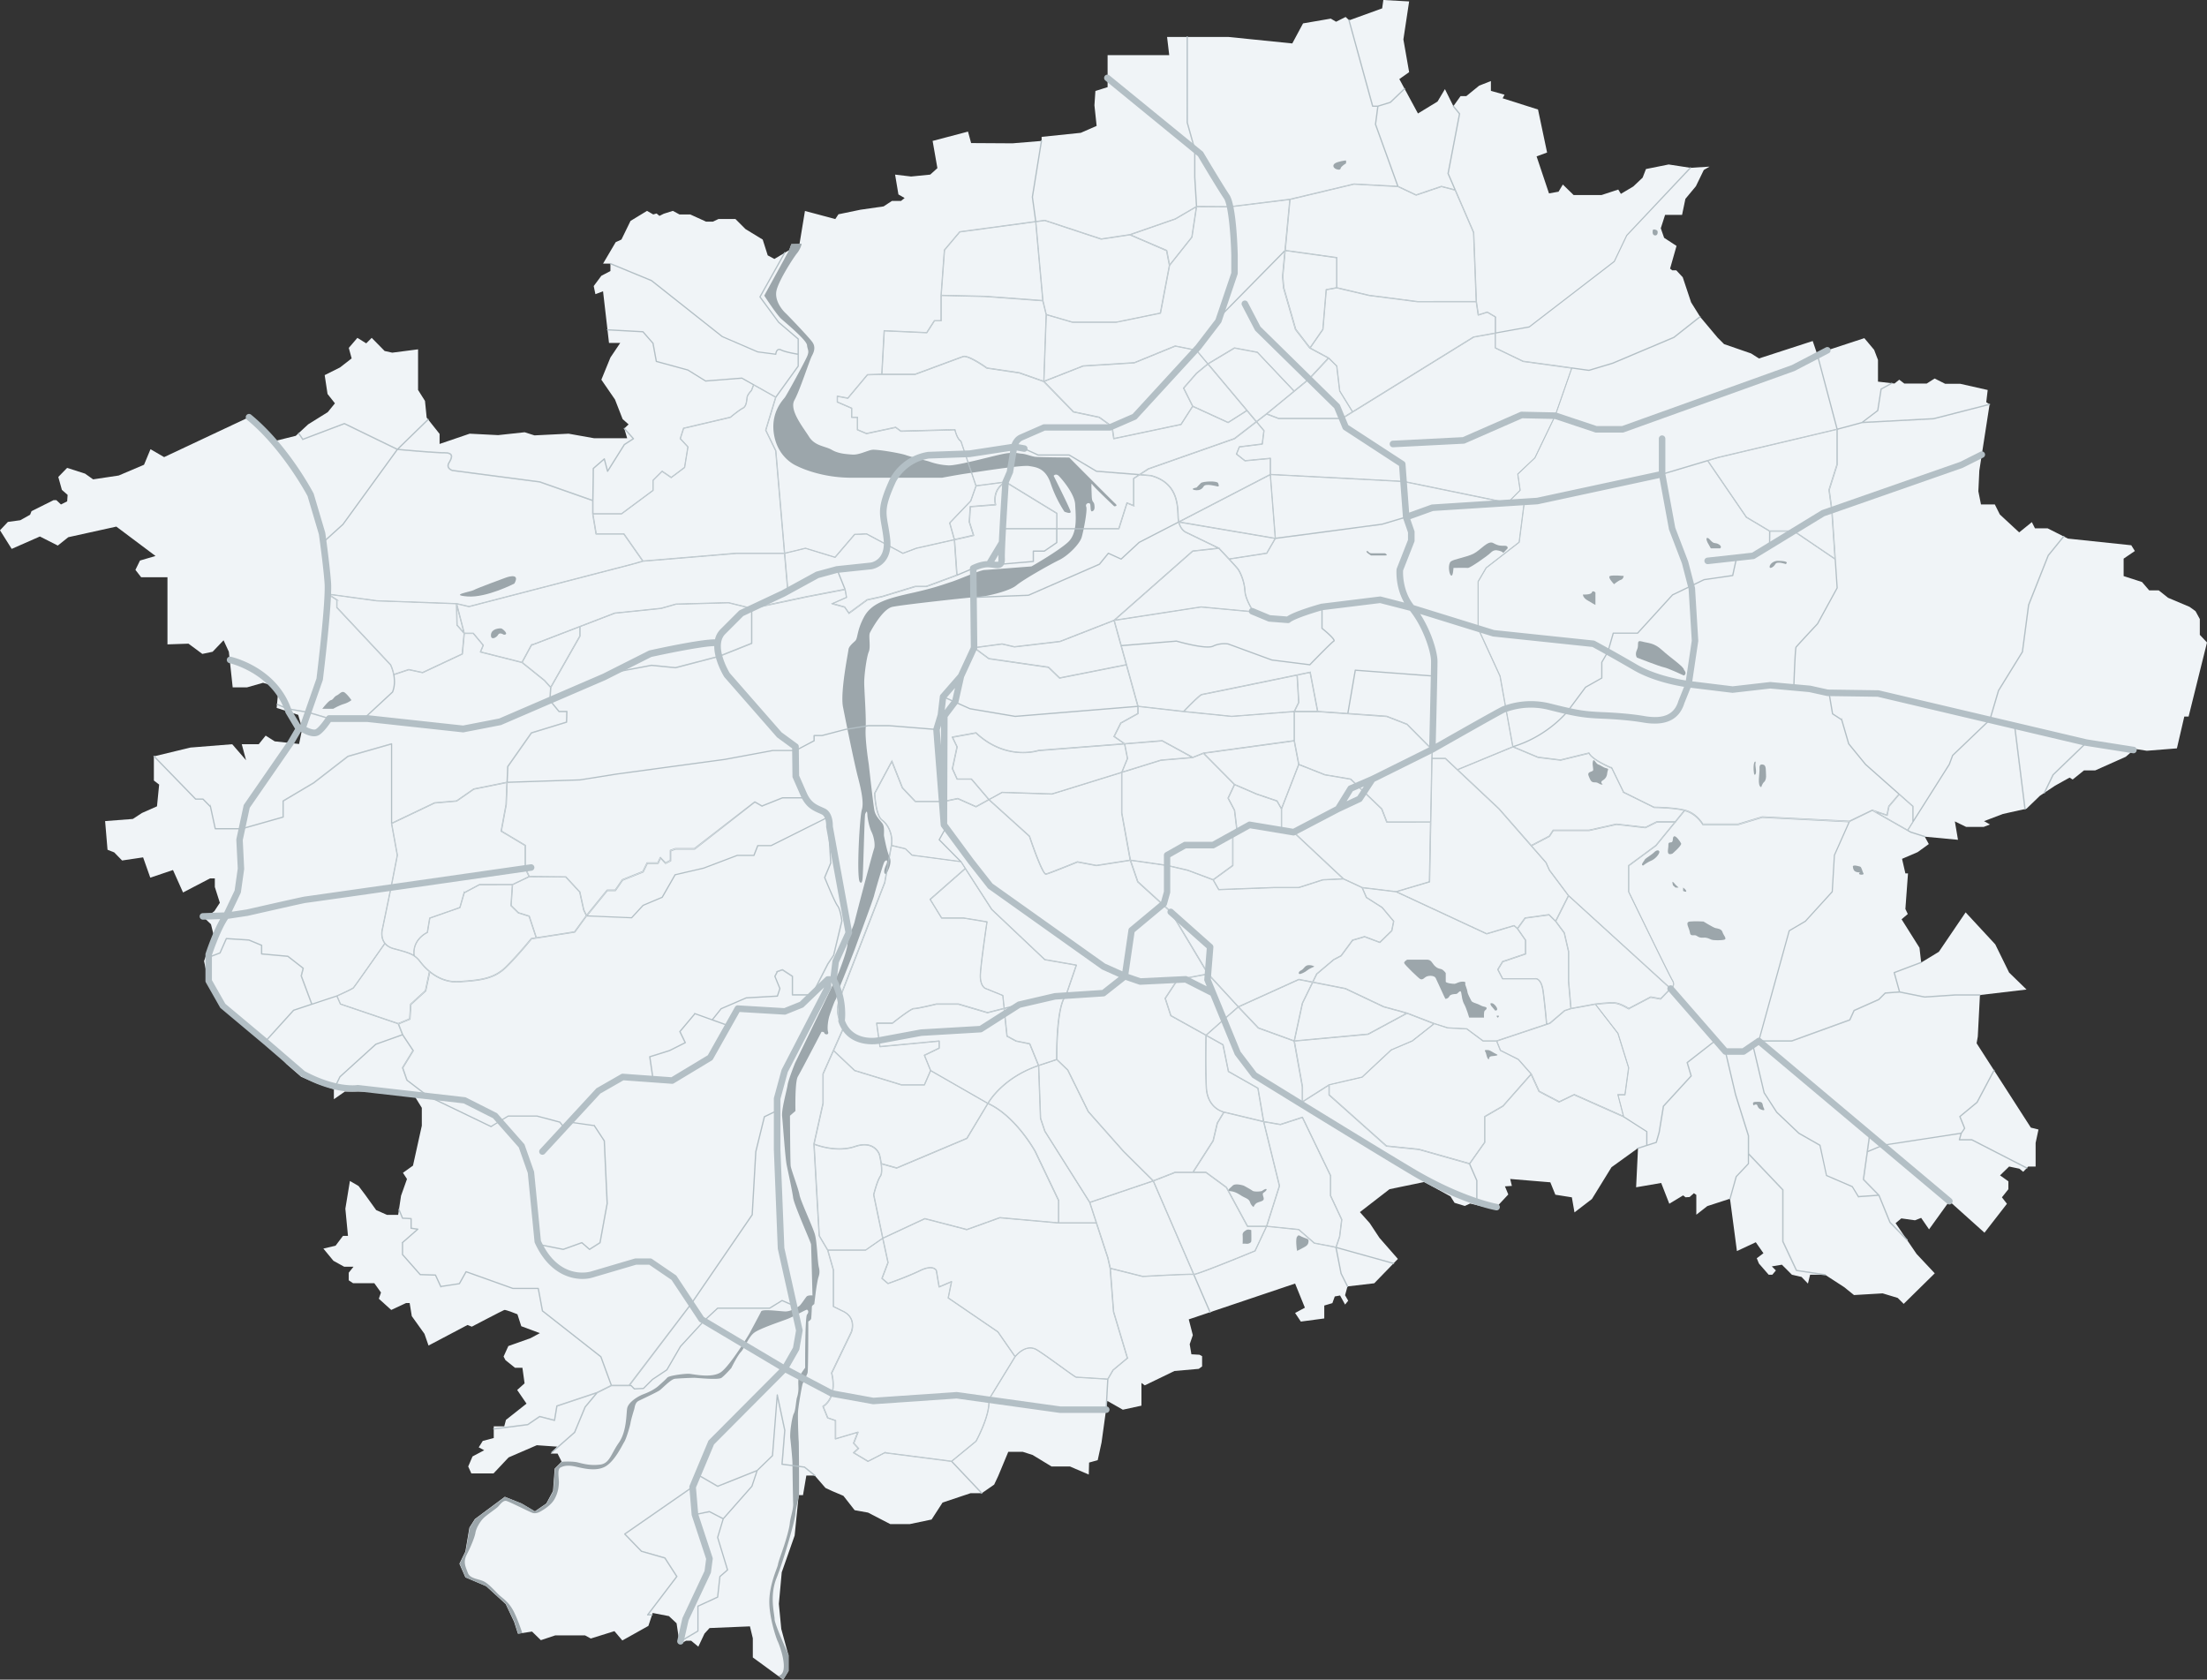 <svg id="Map" xmlns="http://www.w3.org/2000/svg" viewBox="0 0 5228 3978.7"><rect x="0" y="0" width="5228" height="3978.7" fill="#333333" stroke="none"/><path id="BG" d="M2579.1,3492.9l-44.7-19.2h-43.6l-44.7-27.2-23.2-7.4h-34.5l-23.8,57.2-9.6,20.4-29.4,20.4H2299l-66.2,22.1-26,40.2-51.5,10.8h-46.5l-52.6-27.2-31.7-5.7-26.6-34-25.5-10.8-17-7.9-25.5-29.4h-19.8l-7.9,46.4H1892l-9.6,95.7-30.6,87.2-6.8,74.7,5.7,59.4,17,62.3v37.4l-12.5,20.4-71.9-52.6v-45.3l-6.8-28.3-95.7,4-11.9,13-14.7,31.1-17-14.1h-11.9l-7.9,4-8.5-3.4-6.2-41.9-18.1-17-38.5-7.4-10.2,30.6-61.7,34.5-18.7-22.1-56,17.5-13.6-7.4h-70.7l-34,11.3-20.9-20.4-33.4,5.1-9.1-28.3-19.8-41.9-46.4-42.4-49.2-20.9-14.1-32.3,14.1-28.9,9.6-56.6,13-20.4,70.7-52.6,39.6,15.8,31.7,18.7,27.2-18.7L1310,3532l4-53.2,16.4-16.4-9.6-19.2h-16.4l15.3-16.4-48.1-3.4-66.8,28.9-35.7,37.9h-52.6l-7.4-16.4,10.2-23.8,27.7-14.7-13-6.8,9.6-15.3,26-6.8v-27.7h24.9l4-15.3,48.7-38.5-22.1-32.3,17.5-15.8-5.1-36.8H1220l-22.6-18.1-4.5-8.5,11.3-24.9,52.6-18.7,22.1-11.9-44.1-16.4-9.1-28.3s-27.7-11.3-31.1-10.2-77,39.6-77,39.6l-10.2-4-92.3,48.7-9.6-27.7-30-41.9-5.1-31.1h-8.5L926.8,3103l-29.4-26.6,5.1-14.7-15.8-22.1H836.3l-10.2-6.8v-18.1l11.3-14.1H815.3l-25.5-14.1L766,2957.6l28.9-6.8,17.5-23.2h11.9l-6.2-64.5,10.8-65.7,20.4,11.9,15.8,20.9,26,36.2,25.5,11.3h26.6l6.8-45.3,14.1-39.6-9.6-14.7,23.8-17,20.9-94.5v-42.4l-15.3-24.9L882,2585.7H816.9l-26,18.1V2580l-39.1-13-38.5-16.4-34.5-30-75.3-80.4-49.8-30-34-36.2-27.2-53.8-9.1-43.6,22.1-64-5.7-23.2-24.3-23.2h22.1l10.2-7.9,13-19.8-11.9-37.4v-20.4H497.6l-64,33.4-23.8-53.2L356,2079l-17-48.1-49.8,7.4-18.7-19.2-15.8-6.2L249,1945l65.7-5.1,21.5-14.1,35.7-15.8,5.1-51.5-12.5-9.6v-57.2l86.6-20.9,99-7.9,32.8,37.9-10.2-37.9h40.2l16.4-20.4,21.5,13.6,57.7,6.2,7.4-36.2-9.6-32.8-50.9-16.4,4.5-48.7-36.8-10.8-37.9,10.8h-34l-9.1-84.3-12.5-27.2-26,27.2-24.3,5.1-32.8-24.3-49.8,1.7v-159H334.4l-13.6-17.5,10.8-22.1,36.8-10.8-92.8-69.6-113.8,25.1-24.9,19.8-42.4-21.5-66.8,29.4L0,1256.1l18.7-19.8,29.4-4,23.2-13,3.4-8.5,52.1-26h6.8l10.8,10.2,14.7-7.4,1.1-15.3-13.6-11.9-8.5-30.6,20.9-21.5,42.4,13.6,19.2,13.6,60.6-9.1,60-25.5,15.3-36.8,32.3,18.7,200.9-94.5,62.8,56,48.1-11.9,29.4-27.2,46.4-28.9,17-20.9-17.5-22.1-6.8-44.7,36.2-18.1L833,849l-6.8-24.9,20.4-23.8,20.9,13,13-13,30.6,31.1,18.1,4,61.1-7.9v96.2l16.4,26,4,39.6,30.6,38.5v23.8l71.3-24.3s65.7,3.4,67.4,3.4,62.8-6.8,62.8-6.8l23.2,7.4,80.9-4,60.6,10.8h78.1l-6.8-23.2,10.2-9.6-14.1-12.5-18.1-46.4-32.3-47,21.5-52.6,23.2-34.5h-26.6L1428.5,690l-18.1,6.8-4-19.2,18.1-24.3L1446,642V624.5h-17.5l30-50.9,13.6-6.2,21.5-44.1,39.1-23.8,14.7,8.5,7.9-2.3,6.8,5.7,10.2-5.1,21.5-6.8,15.8,8.5h25.5l37.4,17h16.4l13-6.2h40.2l23.8,23.8,40.8,24.9,11.9,37.4,15.8,8.5,35.1-20.9,5.1-14.1h19.2l13-78.7,71.9,19.2,7.4-11.3,52.1-10.8,54.9-7.9,19.8-13h21.5l8.5-6.8-14.7-8.5-7.9-47,37.9,4.5,45.3-4.5,17-15.3-11.3-64.5,83.8-22.1,7.4,27.2,97.9.6,69.1-5.7v-9.6l92.8-9.6,37.5-16.4-5.2-48.7,2.3-34,28.9-9.1V130.6h146l-5.1-43h146l150.6,15.3,25.5-47.5,65.7-11.3,12.5,7.4,22.6-11.3,8.5,7.9,78.1-28.3L3276.9,0,3338,3.4l-13.6,90,13.6,77.5-23.2,16.4,44.1,81.5,46.4-28.3,17.5-29.4,20,40.4,17-23.8h13.6l30.6-24.9,27.7-10.8v23.2l32.3,9.1-4.5,8.5,83.8,26.6,21.5,101.9-24.9,9.1,29.4,87.7,22.6-4,10.2-17,25.5,24.9h66.2l39.6-13,6.2,10.2,29.4-17.5,22.1-20.9,7.9-20.4,53.8-10.8,51.5,7.9,45.3-2.8-13.6,7.9-18.7,38.5-24.9,30-7.9,37.9h-40.2l-10.2,31.7,7.9,22.6,29.4,19.2-15.3,53.8,5.1,4h9.6l15.3,16.4,19.8,59.4,21.5,34.5,41.3,49.2,15.3,15.3,64,22.1,18.7,11.9L4294,807.8l10.2,30L4416.3,801l23.2,27.7,9.1,23.8V904l39.1,4.5,11.3-9.1,11.9,9.1h53.2l18.7-11.9,24.9,12.5h35.7l65.1,14.7-3.4,28.9,7.9,5.1-24.3,156.8-2.3,49.2,6.2,31.1h32.8l11.9,23.8,45.8,42.4,30-24.3,7.4,14.7h30l48.1,24.3,150,15.8,8.5,13.6-26.6,18.1v41.3l43.6,14.1,17,19.8h22.6l22.1,17.5,50.9,21.5,14.1,10.2,10.2,18.7v37.4l17,18.1-43.6,175.5h-10.2l-17.5,75.3-71.3,5.7-28.3-4.5-21.5,18.7-72.4,32.3h-26.6l-26.8,21.6-7.4-4.5-34.5,19.2-35.7,23.8-31.7,30.6-56,12.5-44.7,17,14.1,7.9-14.7,5.7h-41.9l-26.6-13,7.4,43.6-78.7-7.4,9.6,17.5-26.6,19.2-36.8,15.8,7.9,34.5h6.2l-6.2,84.3,5.7,11.9-14.7,12.5,42.4,67.4,4,35.1,41.9-25.5,63.4-93.4,70.2,75.8,32.8,66.8,41.3,40.2-110.4,13-5.1,98.5-2.8,15.8,128.5,199.8,18.1,4.5-6.8,31.7v56h-17.5l-11.9,12.5-9.1-7.4-24.3-5.1-21.5,20.9,19.8,14.1V2817l-15.3,19.2,11.9,15.3-53.2,68.5-83.2-74.7-48.1,66.8-18.7-27.2-14.7,5.7-32.3-4.5-13.6,11.3,49.8,73,43,45.8-73.6,72.4-14.1-14.1-35.7-10.8-67.9,4-23.2-18.7-45.3-29.4h-35.5l-5.1,20.9-15.3-15.8-22.6-5.1-23.8-23.8-23.8,4,9.6,9.6-8.5,10.2h-8.5l-23.2-26.6-5.1-12.5,15.8-11.9-18.1-26-44.7,20.9-16.4-124-53.8,17.5-26,20.4v-47l-5.7-4-10.2,9.1-9.6.6-5.7-4.5-32.8,19.8-19.2-49.2-59.4,10.2,4.5-92.8-62.8,45.3-46.4,75.3-41.3,31.7-6.2-35.7-39.1-6.2-11.9-29.4-95.1-7.9,4,16.4-16.4,1.1,7.9,19.2-32.8,35.1-57.7-13.6-12.5,5.7-24.3-7.4-9.6-15.3-62.3-34-82.1,17-70.2,54.3,23.2,26,23.2,35.1,43.6,49.8-56,57.7-63.4,7.4-5.7,20.9,7.4,13-7.4,9.1-11.9-21.5-12.5,2.3-5.7,15.8-19.2,5.7v30.6l-55.5,7.4-13.6-20.4,23.2-12.5-23.2-57.2L2816,3125.3l9.6,37.4-7.4,21.5,4,23.8,19.2,1.1,6.2,3.4v24.3l-7.9,5.7-57.7,5.1-70.2,34-7.9-5.7v53.8l-44.1,9.6-36.8-20.9-13.6,98.5-9.1,41.9-20.4,5.7Z" fill="#f0f4f7"/><g id="Water"><path d="M1874.4,578.1l-5.1,14.1-13.6,25.5-45.3,82.6s29.4,45.3,40.2,54.9,60,50.4,61.1,62.3,6.2,13,0,27.2-47.5,90-52.6,96.8-35.7,37.4-24.9,91.7,53.8,70.7,53.8,70.7,52.1,27.7,128.5,27.7h215.1s39.6-7.4,59.4-10.2,129.6-20.4,146.6-17.5,39.1,4.5,51.5,41.9a296,296,0,0,0,32.3,66.2s15.8,6.8,14.7,0-40.2-84.9-40.2-84.9,5.1-6.8,12.5.6,37.4,42.4,38.5,67.4,6.8,67.9-17.5,89.7-86,56.9-86,56.9-100.2,7.9-111.5,8.5-60.6,22.6-78.7,28.3-36.8,13.6-95.1,26.6-94,23.8-111.5,56.6-14.1,50.4-20.9,56.6-15.3,13.6-15.8,20.4-19.8,100.7-13,135.8,27.2,135.3,35.1,165.3,14.7,61.7,9.6,78.1-12.5,148.9-5.7,169.8c0,0,5.7,10.8,7.4-6.8s4.5-149.4,6.2-152.8,4.5-10.8,5.1,1.1,5.1,31.7,10.2,41.9,9.1,30.6,5.7,39.6-42.4,156.8-45.8,171.5-15.3,35.1-17,53.8-18.7,61.7-20.9,67.4-103.6,215.1-103.6,215.1-15.8,39.6-17.5,51.5-14.7,57.7-13,74.1,7.4,99,10.8,115.5,13,60,15.3,77.5,41.9,105.3,42.4,110.4,3.4,121.1,3.4,121.1-10.8-1.1-14.1,2.8-13.6,19.8-17,22.1-19.8,13.6-34.2,13-53.5-6.2-56.3,0-23.2,43.6-26,49.2-47.5,79.2-69.1,94.5-66.2,4.5-75.8,4-47,4-51.5,9.1-8.5,8.5-19.8,18.7-25.5,16.4-37.4,20.9-35.7,18.7-37.9,34-1.1,54.3-19.8,80.9-21.5,48.7-44.1,51.5-39.1-1.7-52.6-5.1-37.9-1.7-37.9-1.7l-16.4,16.4-4,53.2-15.8,29.4-27.2,18.7-31.7-18.7-39.6-15.8-70.7,52.6-13,20.4-9.6,56.6-14.1,28.9,14.1,32.3,49.2,20.9,46.4,42.4,19.8,41.9,9.1,28.3,9.7-1.5s-13.1-40.4-24.4-58.5-22.6-24.3-31.1-32.3-23.2-25.5-35.7-31.7-32.8-6.2-37.9-20.4-11.9-24.9-2.3-43.6,18.7-40.8,20.4-51.5,10.8-26,18.7-34,30-22.6,34.5-27.2,11.9-15.3,19.2-14.1,58.3,27.7,64,28.9,11.9-.6,17-3.4,24.9-14.1,33.4-28.9,10.2-27.7,10.8-38.5-4.5-32.3,3.4-36.8,18.1-6.2,34.5-2.8,48.1,13,71.3.6,41.3-52.1,45.8-58.9,13.6-37.4,14.7-44.7,6.8-26.4,8.5-31.6,1.7-16.5,11.3-21.1,41.9-19.8,48.7-24.3,26.6-26.6,36.8-27.7,40.2-2.3,45.8-2.3,56.6,5.7,64.5,0,23.2-23.2,23.2-23.2,14.1-28.9,22.6-37.9,18.1-35.7,31.7-45.8,61.7-26,78.1-32.3,43.6-22.1,46.4-22.1,5.7,5.7.6,11.3-4.5,126.2-4.5,126.2-13.6,18.1-15.3,24.9-.6,15.8-.6,23.2a70.92,70.92,0,0,1-3.4,22.1c-2.3,6.8-3.4,31.1-7.4,37.9s-10.2,44.7-8.5,59.4,5.1,49.8,5.1,58.3,1.1,82.6,1.7,96.2-6.8,33.4-7.9,45.8-8.5,37.9-14.1,54.9-13,36.2-14.1,43.6-19.2,44.1-20.4,84.3,17.5,93.3,19.8,97.3,30.2,74.3,2.1,82.2l11.5,8.4,12.5-20.4v-37.4s-33.4-73-33.4-84.9-12.5-54.9,4.5-97.4,43.6-135.3,44.7-151.7,7.9-36.2,8.5-45.3,0-124-.6-127.9-2.3-53.2-1.7-67.4,9.1-62.3,10.8-67.4,10.2-20.9,11.9-26.6,1.7-121.7,1.7-121.7,6.2-3.4,6.8-6.8,1.7-26,1.7-28.3,5.7-6.2,5.7-6.2,3.4-27.7,4-32.3,3.4-22.1,5.1-28.6,5.1-12.7,1.7-26.3-4-60-9.6-78.7-34-79.2-36.2-92.8-19.8-59.4-20.9-68.5-1.7-118.9-1.7-118.9l13-11.3s-1.7-69.1,5.7-81.5,56-105.8,56-105.8,5.7-1.1,6.8,2.8,11.3,5.1,8.8-2.8-.3-27.7,3.7-39.6,11.3-32.8,14.1-36.8,9.1-28.9,13-37.9,30.6-75.8,34.5-87.2,40.8-109.8,43.6-121.1,21.5-75.3,24.3-79.8,11.3-8.5,3.4,9.1-.6,23.2,2.8,16.4,12.5-24.3,6.2-37.4-11.9-44.1-13-49.2,2.3-22.6-4.5-31.1-15.3-17-18.1-28.9-13.6-110.4-13.6-110.4-9.1-57.2-7.4-84.3-3.4-90.6-3.4-109.2,5.7-61.1,10.8-73-1.1-37.9,2.8-45.3,30-56,53.2-61.1,189.6-23.2,205.5-23.8,71.3-13,88.3-27.2,79.2-49.2,101.3-60,48.7-38.5,53.2-53.8,14.1-64.5,10.8-72.4,8.5-11.9,9.6-5.1,0,18.1,5.1,15.8,5.7-7.4,4.5-15.8-5.7-3.4-6.2-20.9-1.7-32.8,1.1-27.2,52.1,52.1,52.1,52.1,10.2.6,2.8-6.2-109.2-109.2-109.2-109.2-71.3-.6-80.4-1.7-22.6-6.8-31.7-7.4-16.4-4-38.5-.6-113.2,29.4-135.8,28.3a158.24,158.24,0,0,1-45.3-9.1c-4.5-1.7-43-10.8-55.5-15.3s-68.5-14.1-79.8-12.5-31.1,12.5-47,11.3-33.4-2.3-48.7-11.3-39.6-8.5-53.8-31.1-47.5-63.4-34.5-86.6,35.7-94.5,41.3-104.7,9.1-21.5,1.1-32.8-57.2-62.8-63.4-68.5-28.3-30-20.9-56,40.2-76.4,48.1-86,10.8-20.9,10.8-22.1C1898.2,576.9,1874.4,578.1,1874.4,578.1Z" fill="#9ca6ab"/><path d="M2943.6,2946.2a30.17,30.17,0,0,1,8.5,0c5.7.6,11.3-2.3,11.9-5.7s0-26.6,0-26.6-7.4-2.8-11.9,0-9.1,5.7-8.5,11.9S2943.6,2946.2,2943.6,2946.2Z" fill="#9ca6ab"/><path d="M3072.6,2963.1c-1.1-3.4-4-29.5,0-33.7s2.3-4.3,10.8,0,16.4,4.3,16.4,9.4-1.1,9.6-6.2,13S3072.6,2963.1,3072.6,2963.1Z" fill="#9ca6ab"/><path d="M2969.6,2859.2a18.49,18.49,0,0,1,6.8-9.2c5.1-3.4,15.8-4,17-9.1s-5.1-12.5,0-15.8,8.5-7.4,6.2-8.5-8.5,3.4-10.2,4.5-18.1,2.8-22.6-.6-20.4-11.9-20.4-11.9-19.8-6.8-26.6,0-15.3,11.9-5.1,13,17,5.1,26,10.8,17.5,6.8,20.4,15.3S2969.6,2859.2,2969.6,2859.2Z" fill="#9ca6ab"/><path d="M3527.1,2509.6s-1.1-7.2,6.8-7.8,17.6-1.7,11.3-4.5-14.9-9.1-18.2-9.6-12.4-1.7-9,2.8S3521.5,2508.4,3527.1,2509.6Z" fill="#9ca6ab"/><path d="M3541.8,2393.8l-9.5-11.3s-3.9-6.2,0-6.2,5.6,1.1,9.5,5.1S3550.3,2394.3,3541.8,2393.8Z" fill="#9ca6ab"/><path d="M3550.9,2406.2s-5-.6-5.6,0S3548.1,2415.3,3550.9,2406.2Z" fill="#9ca6ab"/><path d="M3480.2,2410.4h35.1s-.9-14.9,2.1-16.6,7.7-7.4,0-8.8-11.1-4.3-16.5-6.5-13.9-4-15.6-7.9-8.5-15.3-9.1-20.9-4-13-5.1-17,3.4-7.4-6.2-7.4-14.7,4.5-18.7,5.1-21.5-1.7-21.5-5.1v-20.4s-5.7-8.5-11.9-9.6-10.8-3.4-15.8-9.1-6.8-13-17-13h-46.4s-7.9,4-7.4,7.9,35.1,36.8,37.9,37.9,5.1,2.3,11.3-3.4,22.1-5.7,25.5,1.1,22.1,48.7,22.9,49.2,7.1-.6,9.3-5.7,12.5-5.7,16.4-5.7,10.2-12.5,11.9-2.8,2.3,18.7,7.4,27.7C3473.9,2388.7,3480.2,2410.4,3480.2,2410.4Z" fill="#9ca6ab"/><path d="M3113.4,2289.6s-12.5,5.1-17,9.1-15.3,9.1-18.1,8.5-2.8-5.6,4-8.8,8.5-12.2,18.1-12.2S3113.4,2289.6,3113.4,2289.6Z" fill="#9ca6ab"/><path d="M4153.7,2618.5s7.4-5.1,9.1,0,4,7.9,8.5,9.6,10.8,4,6.8-3.4-.4-14.7-11.5-14.7S4149.7,2609.4,4153.7,2618.5Z" fill="#9ca6ab"/><path d="M4406.5,2052.9s-18.1-6-17.4,0,2,10.7,8.7,12.7,8.7,0,8.7,0-6,4.7,0,6,9.4-.7,7.4-3.4S4409.8,2053.9,4406.5,2052.9Z" fill="#9ca6ab"/><path d="M4172,1864.6s2.7-8.7,6.7-12.1,5.4-10.1,4.7-18.1.8-20.8-5.6-22.8-10.5-.7-9.8,9.4S4161.9,1861.9,4172,1864.6Z" fill="#9ca6ab"/><path d="M4154.5,1828.4s.7,10.7,4,5.4-1.3-19.4,0-25.5-2.7-6.3-4,2.6A67.68,67.68,0,0,0,4154.5,1828.4Z" fill="#9ca6ab"/><path d="M4035.3,2182.9s22.8,14.1,28.1,15.4,14.7,2,16.8,9.4,11.4,16.1,4.7,18.1-25.5,2-30.8,0-10.1-5.4-18.8-4.7-11.4-1.3-16.8-4.7-14.1,3.4-15.4-7.4-12.7-24.8,0-26.1S4035.3,2182.9,4035.3,2182.9Z" fill="#9ca6ab"/><path d="M3987,2110.5s8.7,4,7.4,0-7.4-8-7.4-8Z" fill="#9ca6ab"/><path d="M3976.3,2102.5h-7.4l-6-5.4s-2.7-10.1,0-8,6.1,6.6,6.1,6.6Z" fill="#9ca6ab"/><path d="M3892.5,2050.2a86.17,86.17,0,0,1,18.8-11.4c10.8-4.7,18.8-15.4,19.4-20.1s-5.4-6.7-12.1,0-21.4,14.7-22.8,18.1S3885.1,2049.5,3892.5,2050.2Z" fill="#9ca6ab"/><path d="M3961.7,2022.1s22.6-19.4,20.6-24.1-12.7-19.4-16.8-16.8-1.7,7.4-3.9,12.1-10.2-1-9.5,8.2S3945.1,2028.1,3961.7,2022.1Z" fill="#9ca6ab"/><path d="M3796.7,1857.9s-8-4.7,0-9.4,10.1-11.4,10.7-18.1,5.4-8.9-2.7-10.8-13.4-7.5-18.8-8.8-10.7-16.6-12.7-6.9,2.7,19.1,0,21.8-14.1,2.6-10.1,12,5.4,16.1,14.7,15.5S3790,1860.5,3796.7,1857.9Z" fill="#9ca6ab"/><path d="M3989,1600.2s-38.2-17.8-47.5-19.5-63.7-22.9-63.7-22.9-5.9-6.8,0-18.7-3.3-23.8,11.9-19.5,28,2.5,47.5,20.4,52.6,39.9,51.8,46.7C3989,1586.7,3997.5,1595.2,3989,1600.2Z" fill="#9ca6ab"/><path d="M3779.3,1433v-29.7s-6.8-5.9-8.5,0-21.2,5.1-21.2,5.1,0,6.8,9.3,12.7S3779.3,1433,3779.3,1433Z" fill="#9ca6ab"/><path d="M3823.4,1383.8s-16.8-17-9.3-19.5,32.2,0,32.2,0-.8,7.4-6.8,9.2S3823.4,1383.8,3823.4,1383.8Z" fill="#9ca6ab"/><path d="M4074.7,1298.9h-22.1s-5.9-10.2-7.6-13.6-5.1-11.9,0-11,9.3,11.8,17.8,12.3S4080.7,1294.6,4074.7,1298.9Z" fill="#9ca6ab"/><path d="M4230.1,1336.2s-20.4-7.6-24.6,0-14.4,12.7-13.6,5.9,10.1-13.6,19.1-13.6S4239.4,1329.4,4230.1,1336.2Z" fill="#9ca6ab"/><path d="M3571.3,1298.9l-10.2,11s-1.7-3.4-10.2-5.5-13.6-1.3-20.4,5.5-48.4,36.1-53.5,35.4-34,0-34,0-.8,21.7-5.9,17.8-7.6-27.7,0-33.3,36.8-9.8,53.6-18.3,33.8-32.3,46.6-25.1,18.7,6.4,27.2,6.4S3571.3,1298.9,3571.3,1298.9Z" fill="#9ca6ab"/><path d="M3280.9,1315.8h-33.1s-14.4-8.5-10.2-10.2,3.4,4.8,11,5,32.3,0,32.3,0S3290.3,1315.8,3280.9,1315.8Z" fill="#9ca6ab"/><path d="M2882.8,1152s-27.2-7.6-31.4,0-11,9.3-17,9.3-17-3.4,0-6.4c0,0,5.9-6.4,10.2-10.6s38.2-5.9,40.8,0C2887.8,1150.3,2888.4,1153.4,2882.8,1152Z" fill="#9ca6ab"/><path d="M3915.1,545.8s-2.5,11,5.1,11.9,7.6-10.2,5.1-11.9S3915.5,541.6,3915.1,545.8Z" fill="#9ca6ab"/><path d="M3188.4,387.1s-11.9,6.8-12.7,11.9-10.2,2.5-13.6,0-5.9-7.6,0-11.9,25.5-7.6,26.3-6.8S3188.4,387.1,3188.4,387.1Z" fill="#9ca6ab"/><path d="M1218.5,1382.3s-65.7,34-110.9,30.6,7.9-11.1,14.7-15.2,74.7-29,74.7-29S1234.3,1354,1218.5,1382.3Z" fill="#9ca6ab"/><path d="M1193.6,1503.5s-10.2-6.8-13.6,0-18.1,14.7-17,0,21.5-15.8,24.9-14.7S1207.1,1503.5,1193.6,1503.5Z" fill="#9ca6ab"/><path d="M832.5,1658.5a55.25,55.25,0,0,1-18.1,9.1c-11.3,3.4-24.9,11.3-24.9,11.3h-26s14.7-19.2,20.4-20.4,6.8-7.9,14.1-11.3,11.9-12.5,19.8-5.7S832.5,1658.5,832.5,1658.5Z" fill="#9ca6ab"/></g><g id="Roads-minor"><path d="M4086.5,2491l24,102.1,30.5,97.4v65.8l-28.7,30.3c-.1.1-.1.2-.2.3l-14.7,52.6a.72.72,0,0,0,.5.9h.2a.73.73,0,0,0,.7-.6l14.7-52.4,28.7-30.4a.76.76,0,0,0,.2-.5v-21.8l80,84.1v121.9a.37.37,0,0,0,.1.3l32.3,68.8a.68.68,0,0,0,.6.4l67.9,10.2h.1a.85.85,0,0,0,.8-.7.78.78,0,0,0-.6-.9l-67.5-10.1-32-68.2v-122a.76.76,0,0,0-.2-.5l-81.3-85.5v-42.3l-30.6-97.4-24-102a.87.87,0,0,0-.9-.6A.6.6,0,0,0,4086.5,2491Z" fill="none" stroke="#b3bfc5" stroke-miterlimit="10" stroke-width="1.5"/><path d="M4842.5,1878.6a.37.37,0,0,0,.3.1.84.84,0,0,0,.7-.4l20.6-42.6,78.9-76.1a.78.78,0,0,0-1.1-1.1l-79,76.2-.2.2-20.6,42.7A.73.73,0,0,0,4842.5,1878.6Z" fill="none" stroke="#b3bfc5" stroke-miterlimit="10" stroke-width="1.5"/><path d="M4797.7,1916.2l-24.6-197.4a.81.81,0,0,0-1.6.2l24.6,197.4a.77.77,0,0,0,.8.7h.1A.78.78,0,0,0,4797.7,1916.2Z" fill="none" stroke="#b3bfc5" stroke-miterlimit="10" stroke-width="1.5"/><path d="M3664.3,2424.8a1.42,1.42,0,0,1-.2.6l7-2.3,35-29.9a.37.37,0,0,1,.3-.1l14.1-4.5-5.6-64.4V2254l-10.1-43.8-20.2-27.3-15.5-15.2-55.9,7.7-17.6,24.4,18.9,27.2a.6.6,0,0,1,.1.4v32.3a.75.75,0,0,1-.5.7l-54.1,18.3-11,18.1,10.9,21h76.2a10.64,10.64,0,0,1,7.6,1.9c4.4,3,10.2,10.6,12.7,30.2C3660.9,2384.8,3664.3,2424.4,3664.3,2424.8Z" fill="none" stroke="#b3bfc5" stroke-miterlimit="10" stroke-width="1.5"/><polygon points="3110 2327.5 3085.9 2376.6 3066.8 2465.1 3240.5 2449 3330.9 2400.2 3277.3 2385.5 3186.6 2342.5 3110 2327.5" fill="none" stroke="#b3bfc5" stroke-miterlimit="10" stroke-width="1.5"/><path d="M3600.5,1161.1l-5.6-37.8a1.85,1.85,0,0,1,.2-.7l40.5-38.4,48-99.8,39-111.9-114.5-15.7c-.1,0-.2,0-.2-.1L3542.2,825a.67.67,0,0,1-.4-.7V789.9l-50.6,9.1L3204.7,976.3h0l-25.2,15.6a.6.6,0,0,1-.4.1H3028.6a.37.37,0,0,1-.3-.1l-27.9-10.5-23,17.7,17.2,20.5a1.42,1.42,0,0,1,.2.6l-4,31.7c0,.4-.3.6-.7.7l-53.9,6.7-6.4,16,19.4,15.3,60-5.6a1.42,1.42,0,0,1,.6.2.71.71,0,0,1,.3.6v37.5l314.8,16.5,246.4,50.7Z" fill="none" stroke="#b3bfc5" stroke-miterlimit="10" stroke-width="1.5"/><path d="M2508.5,2843.4a.37.37,0,0,1,.1.3v52.4h87.7l-15.6-47.7-106.3-168.5-10.3-30.7v-.2l-4.5-124c-81.2,27.9-114.3,81.7-118.2,88.4,65.8,30.4,111.2,113.1,111.7,113.9Z" fill="none" stroke="#b3bfc5" stroke-miterlimit="10" stroke-width="1.5"/><path d="M2291.1,2697c-.1.1-.2.3-.4.3l-166.4,70.2c-.1,0-.2.1-.3.1h-.2l-35.5-10c1.4,11.1,1.8,23.3-2.2,28.9-7.5,10.7-15.1,41.2-15.7,43.7l21.3,101.9,98.7-46a.9.9,0,0,1,.5-.1l99.4,25.8,77.9-28.1c.1,0,.2-.1.3,0l138.4,12.4v-52.2L2451.5,2728c-.4-.8-45.6-83.1-111.1-113.3Z" fill="none" stroke="#b3bfc5" stroke-miterlimit="10" stroke-width="1.5"/><path d="M3392,1775.9h-.1a.76.76,0,0,1-.5-.2l-58.8-59.3-47.7-18.6-163.6-11.5h-54.6v68.5l10.6,55.5,61.4,24.3,61,10.3a.52.52,0,0,1,.4.2l73.6,70.5c.1.1.1.2.2.3l11.9,30.6h102.6l2.9-149.8h0Z" fill="none" stroke="#b3bfc5" stroke-miterlimit="10" stroke-width="1.5"/><path d="M2524.3,2357.9l24.4-71.1-73.8-12.9a.76.76,0,0,1-.4-.2l-125.7-118.8-62.2-96.5-82.3,72.3,26.6,43.2h51.6l55.6,9.1a.78.78,0,0,1,.6.9c-.2,1-15.8,105.5-15.8,128.5,0,22.5,10.8,28,10.9,28.1l41.8,17c.3.1.4.3.5.6l3.2,29.8,39.9-10.1a.78.78,0,0,1,.9.6.71.71,0,0,1-.6.9l-40.1,10.2,6.8,64.4,21.1,11.4,32.1,6.5c.3.1.5.2.6.5l20.7,50.8,41.8-13.9C2502.3,2498.8,2501.4,2382.6,2524.3,2357.9Z" fill="none" stroke="#b3bfc5" stroke-miterlimit="10" stroke-width="1.5"/><path d="M2377.9,2389.8l-38.6,9.8h-.4l-68.9-20.3h-52c-1.7.4-46.4,11.3-53.3,10.7-4.8-.4-32.7,20.3-50.4,34.4a.76.76,0,0,1-.5.2h-36.5l7.7,53.9,139.6-13.2a1.42,1.42,0,0,1,.6.2.71.71,0,0,1,.3.6v16.7a.84.84,0,0,1-.4.7l-34.4,16.7,14.3,35.3,134.9,77.4c3.7-6.5,37.1-61.1,119.3-89.2l-20.5-50.4-31.9-6.4c-.1,0-.1,0-.2-.1l-21.5-11.6a.68.68,0,0,1-.4-.6Z" fill="none" stroke="#b3bfc5" stroke-miterlimit="10" stroke-width="1.5"/><path d="M2730.5,2797l-69.3-68.7-83.8-94.6c0-.1-.1-.1-.1-.2l-48.6-98.4-25.6-24.6-42,14,4.5,124.4,10.2,30.5,106,168Z" fill="none" stroke="#b3bfc5" stroke-miterlimit="10" stroke-width="1.5"/><path d="M3182.9,2081.3l43.9,20.5,80.1,9.8,78.5-23.3,2.7-140.3H3285a.75.75,0,0,1-.7-.5l-12-31-73.3-70.2-60.9-10.3-61.2-24.2-40.5,104.4v49.6l28.1,4.7a.52.52,0,0,1,.4.2Z" fill="none" stroke="#b3bfc5" stroke-miterlimit="10" stroke-width="1.5"/><path d="M2850.6,1785.1l-25,10h-.2l-75.3,6.4-92.1,28.6v95.5l20.3,111.4,86.6,12.4,48.7,11.3,60,22.5,45.8-33.5v-69a.84.84,0,0,1,.4-.7l10.5-5.3-6.7-55.1-15.1-28.7a.85.85,0,0,1,0-.7l14.9-31.7Z" fill="none" stroke="#b3bfc5" stroke-miterlimit="10" stroke-width="1.5"/><path d="M3071.9,1599.9c-67.8,14-220.1,45.4-224.7,46.1-4.1.6-26.8,23.1-41.8,38.9l112.2,11.4,147.7-11.5,10.4-21Z" fill="none" stroke="#b3bfc5" stroke-miterlimit="10" stroke-width="1.5"/><path d="M3120.4,1684.7l-17.5-91.2c-3.3.7-14.1,2.9-29.4,6.1l3.8,64.3a.6.6,0,0,1-.1.4l-10.1,20.4Z" fill="none" stroke="#b3bfc5" stroke-miterlimit="10" stroke-width="1.5"/><path d="M3065.2,1755.6l-212.8,29.1,72.4,73,51.9,22.4,48.6,16.5a.78.78,0,0,1,.4.4l9.8,17.3,40.2-103.5Z" fill="none" stroke="#b3bfc5" stroke-miterlimit="10" stroke-width="1.5"/><path d="M2874.7,2084.4l12.7,22.2,130.8-4.9h58.1l57.1-18.3h.2l46.9-2.2L3064,1972l-28.5-4.7a.76.76,0,0,1-.6-.8v-50.2l-10.3-18.2-48.4-16.5-51.4-22.2-14.7,31.2,15,28.5c0,.1.1.2.1.3l6.8,55.8a.91.91,0,0,1-.4.8l-10.5,5.4v68.9a.71.71,0,0,1-.3.6Z" fill="none" stroke="#b3bfc5" stroke-miterlimit="10" stroke-width="1.5"/><path d="M2822.7,1793.8l-70-38.3-87.8,7.2,6.6,33.8v.4l-12.9,31.4,91.2-28.3Z" fill="none" stroke="#b3bfc5" stroke-miterlimit="10" stroke-width="1.5"/><path d="M2656.4,1925.8v-95.2l-164.3,50.9h-.3l-118-3.8-30,16.5,95.3,86c.1.1.2.2.2.3,14.6,43.5,32.7,89.2,38,89.2h.2c8.3-1.7,74-28.6,74.6-28.8a.3.3,0,0,1,.4,0l44.7,8.5,79.3-12.3Z" fill="none" stroke="#b3bfc5" stroke-miterlimit="10" stroke-width="1.5"/><path d="M3227.8,2103.4l9.6,22.1,37.1,23.6c.1,0,.1.1.2.2l27.2,32.5a.73.73,0,0,1,.2.6l-4.5,22.5a.52.52,0,0,1-.2.4l-28.3,27.6a.78.78,0,0,1-.8.2l-36-13.5-27.8,8.3-27,36.6c-.1.1-.2.2-.3.2l-17.4,9.1-40.1,33.8-9,18.4,76.5,15,90.7,43,55.3,15.2,64.6,24.9,31.6,10.1,45.2,2.3a.52.52,0,0,1,.4.2l38.3,28.4h31.9l118.3-39.5a.84.84,0,0,1-.7-.7c0-.4-3.4-40-7.9-75-2.4-19-7.8-26.3-11.9-29.1a8.74,8.74,0,0,0-6.5-1.7h-77a.84.84,0,0,1-.7-.4l-11.3-21.8a1.1,1.1,0,0,1,0-.8l11.3-18.7c.1-.2.2-.3.4-.3l53.8-18.2v-31.5l-19-27.4-7.5-6.6-64.6,19.3h-.2a.37.37,0,0,1-.3-.1l-214.5-99.7Z" fill="none" stroke="#b3bfc5" stroke-miterlimit="10" stroke-width="1.5"/><path d="M3103.2,823l29.8-43.1,7.9-93.8a.86.86,0,0,1,.6-.7l24.3-4.4V611L3045,594.2l-5.6,60.3,2.3,27,28.2,98.2Z" fill="none" stroke="#b3bfc5" stroke-miterlimit="10" stroke-width="1.5"/><polygon points="3008.6 1125.2 2794.6 1236.1 3020.3 1274.5 3008.6 1125.2" fill="none" stroke="#b3bfc5" stroke-miterlimit="10" stroke-width="1.5"/><path d="M1857.7,1309.8l-20.8-242-23.7-48.5a.64.64,0,0,1,0-.6l23.6-77.5-51.2-28.8-4.9,12.9c0,.1-.1.2-.2.3s-8.9,9-10,15.4c-.2,1.1-.3,2.5-.5,3.9-.9,7.4-2.2,18.7-10.1,22.7-8.9,4.4-29.1,21.2-29.3,21.4s-.2.1-.3.2l-110.5,25.9-7.6,23.8,17.8,19.2a.73.73,0,0,1,.2.6l-7.9,48.7a.55.55,0,0,1-.3.5l-31.7,23.8a.75.75,0,0,1-.9,0l-21-14.4-20.8,20.8v23.5a.71.71,0,0,1-.3.6l-74.7,55.5a.76.76,0,0,1-.5.2h-67l7.7,46h65a.6.6,0,0,1,.6.3l45,64.2,221.4-18.5Z" fill="none" stroke="#b3bfc5" stroke-miterlimit="10" stroke-width="1.5"/><path d="M3001.7,980.2l26.9,10.2h150.1l24.4-15.1L3173,926.5a.37.37,0,0,1-.1-.3l-7-58.9-18.5-18.2-45.8,49.1-35.2,28.9h0Z" fill="none" stroke="#b3bfc5" stroke-miterlimit="10" stroke-width="1.5"/><path d="M4443,1922.8l75.7,43.2,12-19v-36.5l-31.7-28.1-23.8,28.1-4.2,21a.66.66,0,0,1-.4.5,1.27,1.27,0,0,1-.6.1Z" fill="none" stroke="#b3bfc5" stroke-miterlimit="10" stroke-width="1.5"/><polygon points="2976.4 997.9 2999.7 979.9 2999.7 979.9 3064.7 926.6 2978.3 835.2 2924.5 825.1 2862.6 862.2 2976.4 997.9" fill="none" stroke="#b3bfc5" stroke-miterlimit="10" stroke-width="1.5"/><path d="M1082,1481.3a.76.76,0,0,1-.2-.5l-1.1-50.2-188.3-6.8-112.6-15.4,18.5,11.8a.84.84,0,0,1,.4.7v17.8l127.1,135.6c.1.1.1.1.1.2a102.84,102.84,0,0,1,7.3,22.5l34.8-11.6c.1,0,.3-.1.4,0l32.6,7,93.3-43.8,4.5-48.1Z" fill="none" stroke="#b3bfc5" stroke-miterlimit="10" stroke-width="1.5"/><polygon points="1082.4 1436.5 1083.4 1480.5 1098.1 1497.2 1082.4 1436.5" fill="none" stroke="#b3bfc5" stroke-miterlimit="10" stroke-width="1.5"/><path d="M2833.4,490.7l-49,28.6-105.8,36.8,85.3,36.6a1,1,0,0,1,.5.6l6.5,33.4,51.8-65.3Z" fill="none" stroke="#b3bfc5" stroke-miterlimit="10" stroke-width="1.5"/><path d="M3541.6,751.1,3523,740.2l-21,6.7a.66.66,0,0,1-.6-.1,1,1,0,0,1-.4-.5l-4.6-31H3357.8l-114.4-14.7-76.9-18.1-24.2,4.4-7.9,93.4c0,.1-.1.3-.1.4l-30.1,43.4,43.4,23.4a.1.1,0,0,0,.1.1h.1l19.2,19a.76.76,0,0,1,.2.5l7,59,30,48.6,286-176.9a.37.37,0,0,1,.3-.1l51-9.2V751.1Z" fill="none" stroke="#b3bfc5" stroke-miterlimit="10" stroke-width="1.5"/><path d="M2676.3,556.8,2608.6,567h-.4l-133.4-44.1-20.5,2.8,16.8,186.5,7.4,30.8.4,1.6,61.7,18h103.3l104.2-21.4,21.4-112.5-6.7-34.5Z" fill="none" stroke="#b3bfc5" stroke-miterlimit="10" stroke-width="1.5"/><path d="M3054.8,473.1l-140.9,17.4L2835,490l-10.9,71.8a.76.76,0,0,1-.2.4l-52.8,66.6-21.5,113a.9.9,0,0,1-.6.6l-104.9,21.5H2540.3L2479,746.1l-5.6,156.3,91.7-36.1c.1,0,.2,0,.2-.1l121.3-7.6,96.9-39.6a.3.3,0,0,1,.4,0l50.4,10.1c.2,0,.3.1.4.3l26.6,31.7,62.4-37.4a1.09,1.09,0,0,1,.5-.1l54.3,10.2a.52.52,0,0,1,.4.2l86.7,91.6,34.6-28.4,45.5-48.9L3102.4,825h0c-.1,0-.1-.1-.2-.1l-34-44.1a.37.37,0,0,1-.1-.3L3039.8,682l-2.3-27.3,5.5-59.1L2889.6,751.4a.55.55,0,0,1-.5.2.76.76,0,0,1-.5-.2.78.78,0,0,1,0-1.1l154.7-157.2Z" fill="none" stroke="#b3bfc5" stroke-miterlimit="10" stroke-width="1.5"/><path d="M3496.3,713.7,3490,550.8l-43.3-99.9-32.2-8.4-59.8,20.3h-.2a.37.37,0,0,1-.3-.1l-42.9-20.3-103.9-5.6-151,36.1-11.2,119.8,121.5,16.9a.85.85,0,0,1,.7.8v70.7l76.4,18,114.3,14.7Z" fill="none" stroke="#b3bfc5" stroke-miterlimit="10" stroke-width="1.5"/><polygon points="2825.9 961.8 2909.1 1000 2952.8 972.2 2861.3 863.1 2834.9 884.9 2804.7 919.5 2825.9 961.8" fill="none" stroke="#b3bfc5" stroke-miterlimit="10" stroke-width="1.5"/><path d="M2474.1,903.8l69.2,71.1,60.9,12.8c.1,0,.2.1.3.1l30.3,22a.55.55,0,0,1,.3.5l4.1,27.8,157.9-33.3,27.3-42.5-21.3-42.6a1,1,0,0,1,.1-.9l30.6-35.1,26.5-21.8L2834,830.5l-49.9-10L2687.3,860a.35.35,0,0,0-.2.1l-121.3,7.6Z" fill="none" stroke="#b3bfc5" stroke-miterlimit="10" stroke-width="1.5"/><path d="M2230.1,700.5v59.2a.79.79,0,0,1-.8.8h-15.4L2196,788.4a.84.84,0,0,1-.7.4h0l-100-4.5-5.6,101.4H2168c4.1-1.5,101-37.4,113.1-41.8,12.5-4.5,53.8,24.8,57.2,27.2l76.8,11.3,56.9,20.1,5.6-157.3-7.8-32.2-136.4-10.1Z" fill="none" stroke="#b3bfc5" stroke-miterlimit="10" stroke-width="1.5"/><polygon points="2452.8 525.8 2273.9 549.9 2238 592.5 2230.1 699 2333.5 701.3 2469.6 711.4 2452.8 525.8" fill="none" stroke="#b3bfc5" stroke-miterlimit="10" stroke-width="1.5"/><polygon points="2934.7 2385.3 2981.4 2434.4 3065.3 2464.9 3084.5 2376.1 3108.4 2327.2 3076.6 2321 2934.7 2385.3" fill="none" stroke="#b3bfc5" stroke-miterlimit="10" stroke-width="1.5"/><path d="M2701.7,1123.8l24.7,2c62.2,16.7,64,66.7,65.1,96.6l.1,2.6a52.63,52.63,0,0,0,1.3,10.3l215.7-111.8v-36.9l-59.4,5.6c-.2,0-.4,0-.5-.2l-20.1-15.8a.65.65,0,0,1-.2-.9l6.8-17c.1-.3.3-.4.6-.5l53.7-6.7,3.8-30.8-17-20.3-51.3,39.6c-.1.1-.1.1-.2.1L2721,1111.3Z" fill="none" stroke="#b3bfc5" stroke-miterlimit="10" stroke-width="1.5"/><path d="M2886.9,1299.4l-61.2,6.7-184.1,162.3,203.7-31.3,122.8,11.4c-3.9-6-19.1-30.6-19.9-49.4-.8-20.2-10.5-43.2-16.8-51.3C2925.7,1340.4,2889.6,1302.3,2886.9,1299.4Z" fill="none" stroke="#b3bfc5" stroke-miterlimit="10" stroke-width="1.5"/><path d="M2793.3,1237.4c4.7,18.2,16.8,23.1,17,23.1l77.2,37.4a.1.1,0,0,1,.1.1h.1c.9.9,12.6,13.3,24,25.5l88.6-13.7,19.6-33.9Z" fill="none" stroke="#b3bfc5" stroke-miterlimit="10" stroke-width="1.5"/><path d="M2381.9,1141h.5l121.2,74.2a.84.84,0,0,1,.4.7v35.5h145.8l19.1-60.3a1,1,0,0,1,.4-.5.64.64,0,0,1,.6,0l14.8,6.1v-63.4a.55.55,0,0,1,.4-.6l11.9-7.7-99.7-7.9a.37.37,0,0,1-.3-.1l-64.5-38.4h-73.4a.37.37,0,0,1-.3-.1l-32.6-14.8a.73.73,0,0,1-.4-1,.82.82,0,0,1,1-.4l32.4,14.7h73.4a.6.6,0,0,1,.4.1l64.5,38.4,101.5,8,21-13.6,203.8-71.6,51.2-39.5-21.3-25.4-44.2,28.1a.6.6,0,0,1-.4.1.37.37,0,0,1-.3-.1l-83.3-38.2-27.4,42.6a.55.55,0,0,1-.5.3l-159.1,33.6h-.2c-.2,0-.3,0-.4-.1a.55.55,0,0,1-.3-.5l-4.2-28.3-29.9-21.7-61-12.8a.52.52,0,0,1-.4-.2L2472,904.3,2414.4,884l-76.8-11.3c-.1,0-.2-.1-.3-.1-.4-.3-44-31.4-55.9-27.1-12.3,4.5-112.2,41.5-113.2,41.9h-79.5l-33.6,1.1-46.2,55.2a1.08,1.08,0,0,1-.7.3l-24-4.4v12.2l33.5,14.5a.75.75,0,0,1,.5.7v20.7H2031a.79.79,0,0,1,.8.8v28.9l20.8,8.8,68.8-14.7a.66.66,0,0,1,.6.1l12.2,8.9,127.7-3.4a.84.84,0,0,1,.8.6c0,.2,4.7,21.2,13.8,26.7.2.1.3.2.3.4l35.5,105.3Z" fill="none" stroke="#b3bfc5" stroke-miterlimit="10" stroke-width="1.5"/><path d="M2640.1,1470.1l16.3,58.5,130.4-10.7h.3c.7.2,69.5,20.2,86.3,12,17.3-8.5,35.8-5.2,36-5.2l103.6,38,89.4,11.2c4.4-4.6,51-52.6,56.7-55.9a.55.55,0,0,0,.3-.5c.3-4.1-17.2-19.7-28.3-28.5a.71.71,0,0,1-.3-.6v-50.6a.79.79,0,0,1,.8-.8.74.74,0,0,1,.8.8V1488c4.1,3.3,29,23.5,28.6,29.6a2.17,2.17,0,0,1-1.1,1.7c-5.7,3.3-56.1,55.4-56.6,55.9-.1.2-.3.2-.6.2h-.1l-90-11.3-103.6-38c-.1,0-18.1-3.2-34.9,5.1-17.1,8.4-82.9-10.5-87.3-11.8l-130,10.7,39.5,142.4,107.2,12.1c4.7-4.9,37.5-39.3,43.5-40.2s253.8-52.1,256.4-52.6a1.27,1.27,0,0,1,.6.1.55.55,0,0,1,.3.5l17.7,92.3,70.1,4.9,17.6-102.2c.1-.4.4-.7.8-.6l187.1,14a.75.75,0,1,1-.1,1.5l-186.4-14-17.5,101.3,91.5,6.5c.1,0,.2,0,.2.1l47.9,18.7c.1,0,.2.1.3.2l58.5,59,.5-12.2a.77.77,0,0,1,.8-.7.71.71,0,0,1,.7.8l-1.4,33.8h31.2a.76.76,0,0,1,.5.2l28.2,26.5,130.5-53.9-16.4-90.1-13.8-76.7L3501,1489.1c0-.1-.1-.2-.1-.3V1377.7a.6.6,0,0,1,.1-.4l19-32.5c.1-.1.1-.2.2-.2l77.9-60.5,12.1-94.7-39,2.5h-.2l-246.7-50.8-314.5-16.5,11.8,149.8,252.2-33.4,56.8-17a.79.79,0,0,1,.5,1.5l-56.9,17L3021.5,1276l-20.2,34.8a.92.92,0,0,1-.6.4l-87.9,13.5c8.8,9.5,17.1,18.6,19.7,21.9,6.5,8.3,16.3,31.7,17.1,52.2.8,20.8,20.3,49.7,20.5,50a.61.61,0,0,1,0,.8.75.75,0,0,1-.7.4l-124.2-11.6Z" fill="none" stroke="#b3bfc5" stroke-miterlimit="10" stroke-width="1.5"/><path d="M2663.4,1762.9l-203,15.7c-3.2,1-78.2,24.4-148.5-41.6l-54.6,9.9,10.6,22a.9.9,0,0,1,.1.5l-11,51.5,10.8,23.9h33.5a.86.86,0,0,1,.6.3l41,48.1,30.6-16.8a.6.6,0,0,1,.4-.1l118.1,3.8,164.8-51.1,13.3-32.4Z" fill="none" stroke="#b3bfc5" stroke-miterlimit="10" stroke-width="1.5"/><path d="M2696.1,1690.9l-40.5,22.5-15.4,30.9,24.1,16.9,88.6-7.3c.2,0,.3,0,.4.1l72.2,39.4,25.1-10.1h.1l.1-.1,214.4-29.3v-67.8l-147.5,11.5-113.9-11.5L2696.6,1674v16.1A1.23,1.23,0,0,1,2696.1,1690.9Z" fill="none" stroke="#b3bfc5" stroke-miterlimit="10" stroke-width="1.5"/><path d="M2261.3,1277.3l43.8-9.9-9.8-30.9v-.3l2.3-36.2a.68.68,0,0,1,.7-.7l58.9-4.5c-1.3-5.5-6.3-34.5,21.3-51.9l-65.9,8.6-12.4,35.2c0,.1-.1.2-.2.3l-49.5,51.8Z" fill="none" stroke="#b3bfc5" stroke-miterlimit="10" stroke-width="1.5"/><path d="M2638.6,1470.5l-127.4,49.8h-.2L2403.2,1533h-.3l-29.2-6.8-64.3,8.6,33.5,24.7,140.9,20.3a.52.52,0,0,1,.4.2l26,25.2,157.1-31.2Z" fill="none" stroke="#b3bfc5" stroke-miterlimit="10" stroke-width="1.5"/><path d="M364.4,1792.1l98.5,101.3c.1.2.3.2.6.2h17l17.4,17.7,11.3,51.9a.76.76,0,0,0,.8.6h63.5l97.4-27.6a.86.86,0,0,0,.6-.7v-37.6l72.1-42.8,81.1-62.7,102.2-29.2v187.7l13.6,75.1-14.9,76-20.2,97.5c-.2.7-5,17,3,31.2a25.47,25.47,0,0,0,2.6,3.8c-24.8,35.4-71.7,102.4-74.4,105s-28.8,14.6-38.8,19.1L739.2,2378l-24.7-66.3,4.6-17.9a.67.67,0,0,0-.3-.8l-36.3-28.3c-.1-.1-.3-.1-.4-.2l-61.6-5.6v-19.7a.75.75,0,0,0-.5-.7L590,2226a.35.35,0,0,1-.2-.1l-53.5-3.4a1,1,0,0,0-.8.5l-14.9,33.7-26.3,10.1a.76.76,0,1,0,.6,1.4l26.6-10.2a.78.78,0,0,0,.4-.4l14.8-33.5,52.8,3.4,29.4,12.2v19.9a.85.85,0,0,0,.7.8l62,5.6,35.7,27.8-4.5,17.6v.5l24.8,66.4-42.4,14.1c-.1,0-.2.1-.3.2l-66.7,73.6a.78.78,0,0,0,1.2,1l66.6-73.5L797.6,2360l8.2,18.6a.66.66,0,0,0,.5.4l136.5,46.5,9.8,25L890,2472.9c-.1,0-.2.1-.3.2l-84.9,77c-.1.1-.1.2-.2.2l-14.2,29.4a.73.73,0,0,0,.4,1,.37.37,0,0,0,.3.1.84.84,0,0,0,.7-.4l14.1-29.3,84.7-76.8,62.7-22.4,24.3,36.5L953,2528.7a1.48,1.48,0,0,0-.1.7l10.2,29.4c.1.1.1.3.3.4l49.9,38,149.3,71.9a.85.85,0,0,0,.7,0l40.7-24.8h67.6l54,14.4,10.8,13.4a.6.6,0,0,0,.6.3.86.86,0,0,0,.6-.3l12.3-13.3,57.3,8.1,23.5,35.8,6.8,147.9-16.9,92.5-24.1,15.4-17.7-15.5a.75.75,0,0,0-.8-.1l-43.9,15.8-56.4-11.3a.76.76,0,1,0-.3,1.5l56.6,11.3h.5l43.7-15.7,17.8,15.6a.76.76,0,0,0,.9.1l24.9-15.8a.55.55,0,0,0,.3-.5l17-93-6.8-148.3c0-.1-.1-.3-.1-.4l-23.8-36.2a.55.55,0,0,0-.5-.3l-58-8.2a1.85,1.85,0,0,0-.7.2l-11.9,12.9-10.4-12.9a1.38,1.38,0,0,0-.4-.3l-54.3-14.4h-68.1a.6.6,0,0,0-.4.1l-40.5,24.7-148.8-71.7-49.6-37.7-10-28.8,24.7-40.4a.6.6,0,0,0,0-.8l-24.8-37.3-9.9-25.3,26.5-11a.75.75,0,0,0,.5-.7l2.2-34.4,34.9-31.9a.76.76,0,0,0,.2-.4l9.4-44.4c15.7,12.7,36.9,23.7,63.3,23.7q3.45,0,6.9-.3l.7-.1c46.9-3.3,80.7-5.8,110.5-35.3,28.2-27.9,56.9-63.4,59.5-66.6l102.1-15.8a.55.55,0,0,0,.5-.3l27.8-38.2,106.3,4.5c.2.1.4-.1.6-.2l27.1-29.3,45.1-19a1.38,1.38,0,0,0,.4-.3l30.4-53.1,67.7-15.8,79.1-30H1786a.75.75,0,0,0,.7-.5l8.9-22.7h31.2a.37.37,0,0,0,.3-.1l133.4-66.7,6.7,107-14.4,34.3a.64.64,0,0,0,0,.6c1,2.4,23.9,58.8,30.7,67.3,6.3,7.9,9.7,33,10,35.1l-19.5,81.2-13.6,20.3-37.3,72.9h-45.2v-43.1a.6.6,0,0,0-.3-.6l-23.8-15.5a.88.88,0,0,0-.7-.1l-11.9,4.3a.78.78,0,0,0-.4.4l-5.9,11.2a.85.85,0,0,0,0,.7l11.8,28.8-5.7,17.1-73.3,4.2a.37.37,0,0,0-.3.1l-59.4,25.7c-.1.1-.2.1-.3.2l-20.8,26-40.4-14.5a1,1,0,0,0-.9.2l-35.7,42.4a.78.78,0,0,0-.1.8l12.4,25.6-36.6,18.4-46.7,14.6a.66.66,0,0,0-.5.8l7.8,53.3a.85.85,0,0,0,.8.7h.1a1,1,0,0,0,.7-.9l-7.7-52.6,46.2-14.5,37.4-18.8a.69.69,0,0,0,.3-1l-12.5-25.9,35-41.7,78.7,28.4a.79.79,0,0,0,.5-1.5l-37.3-13.4,20.3-25.4,59.1-25.5,73.7-4.2a.75.75,0,0,0,.7-.5l5.9-17.8a.45.45,0,0,0,0-.5l-11.7-28.7,5.6-10.6,11.2-4.1,23.1,15.1v43.4a.79.79,0,0,0,.8.8h46.5a.84.84,0,0,0,.7-.4l37.5-73.3,13.6-20.4a.31.31,0,0,0,.1-.2l19.5-81.5v-.3c-.1-1.1-3.5-27.5-10.4-36-6.4-8-28.5-62.1-30.3-66.6l14.3-34.2c0-.1.1-.2.1-.3l-6.8-108.3a.68.68,0,0,0-.4-.6.85.85,0,0,0-.7,0l-134.3,67.1H1795a.75.75,0,0,0-.7.5l-8.9,22.7h-39.1a.37.37,0,0,0-.3.1l-79.1,30-67.9,15.8a1,1,0,0,0-.5.4l-30.4,53.1-45,19c-.1,0-.2.1-.3.2l-26.9,29.2-104.8-4.4,47.8-58.8h18.9a.6.6,0,0,0,.6-.3l16.8-24.4,48.5-19.4a.78.78,0,0,0,.4-.4l9.7-19.9h25a.84.84,0,0,0,.7-.4l5.5-11.7,11.1,11.9a.76.76,0,0,0,.9.2l11.9-5.9a.67.67,0,0,0,.4-.7V2016l11.2-4h44.9c.2,0,.3-.1.5-.2l142.2-111.2,16.5,9.4a.85.85,0,0,0,.7,0l48.3-19.3h54.7a.79.79,0,0,0,.8-.8.74.74,0,0,0-.8-.8h-54.9a.37.37,0,0,0-.3.1l-48,19.2-16.7-9.5a.76.76,0,0,0-.9.1l-142.8,110.5h-45l-11.9,4.2a.75.75,0,0,0-.5.7v23.3l-10.9,5.5-11.5-12.3a.62.62,0,0,0-.7-.2.68.68,0,0,0-.6.4l-5.7,12.3h-25a.84.84,0,0,0-.7.4l-9.8,20.1-48.4,19.4c-.1.1-.3.2-.3.3l-16.7,24.3h-18.8a.71.71,0,0,0-.6.3l-48.2,59.3-5.9-12.3-9.3-42.4a.76.76,0,0,0-.2-.4l-33.1-35.7c-.1-.2-.3-.2-.6-.2l-86.1-.8-9.1-19.4v-53.7a.75.75,0,0,0-.4-.7l-56.4-33.7,11.6-62.4,2.1-52,171.8-5.7,88.1-14,255.6-34.6,113.1-21h54.1a.76.76,0,0,0,.4-.1l43.8-23.1a.67.67,0,0,0,.4-.7V1743h18.3l54.6-14.3,54.9-9h49l112.5,9.1a.71.71,0,0,0,.8-.7.77.77,0,0,0-.7-.8l-112.6-9.1H2057l-55.1,9.1-54.6,14.3h-18.8a.79.79,0,0,0-.8.8v11.9l-43.2,22.8h-54l-113.2,21-255.6,34.6-88,14-171.6,5.7,1.5-36.2,55.8-79.4,82.9-25.4a.75.75,0,0,0,.5-.7l.9-25.3a1.42,1.42,0,0,0-.2-.6.85.85,0,0,0-.6-.2h-18.3l-21.1-25.8,1.9-30.3,69-121.2c.1-.1.1-.2.1-.4v-22.2l82-31.6,109.8-11.3,35-10,124.3-3.4,54.2,13.3v81.6l-76.5,30.5-103.3,27-56.5-5.6h-.2l-91.6,17.3a.78.78,0,0,0-.6.9.76.76,0,0,0,.8.6h.1l91.5-17.2,56.5,5.7h.3l103.5-27,77.1-30.7a.75.75,0,0,0,.5-.7V1442l131.3-27.8,88.7-17.1,3.2,17.7-33.4,14.6a.79.79,0,0,0-.5.8.86.86,0,0,0,.6.7l29.2,7.9,10,14.3a.55.55,0,0,0,.5.3h.1c.2,0,.3-.1.5-.1l42.9-31.5,35-7.7,79.1-24.1h26.2l72.4-26.8h0l38.7-16.4a.76.76,0,0,0-.6-1.4l-37.7,16-5.8-82.3,44.7-10.1a.66.66,0,0,0,.5-.4,1.27,1.27,0,0,0,.1-.6l-10-31.6,2.2-35.4,59.2-4.5a.86.86,0,0,0,.6-.3.82.82,0,0,0,.1-.7c-.1-.3-9.6-34.5,23.1-52.7l120.5,73.7v35h-129a.79.79,0,0,0-.8.8.74.74,0,0,0,.8.8h128.7v31.8l-28.9,19.8h-25.8a.79.79,0,0,0-.8.8v23.8l-77.9,6.6a.75.75,0,1,0,.1,1.5h.1l78.6-6.7a.77.77,0,0,0,.7-.8v-23.7h25.3c.2,0,.3,0,.4-.1l29.4-20.2a.71.71,0,0,0,.3-.6v-32.2h146.4a.75.75,0,0,0,.7-.5l19-60.1,15.1,6.2a.62.62,0,0,0,.7-.1.71.71,0,0,0,.3-.6v-64.1l13.3-8.6,26.5,2.1c61,16.3,62.8,65.7,63.9,95.1l.1,2.6a70.12,70.12,0,0,0,1.4,11l-93.2,48c-.1,0-.1.1-.2.1l-42.4,39.3-29.8-13.6a.76.76,0,0,0-.9.2l-21.1,25.8L2436,1409.3l-129.9,5a.71.71,0,0,0-.7.8.77.77,0,0,0,.8.7h0l130.1-5a.37.37,0,0,0,.3-.1l168.1-73.5c.1,0,.2-.1.3-.2l20.8-25.5,29.7,13.5a.75.75,0,0,0,.8-.1l42.7-39.6,92.8-47.8c3.8,15.1,12.8,22.5,17.9,24.4l74.7,36.2-59.2,6.5a.52.52,0,0,0-.4.2l-186.1,164-128,50-107.6,12.7-29.2-6.8h-.3l-66.3,8.9a.65.65,0,0,0-.6.6.67.67,0,0,0,.3.8l35.2,26a.37.37,0,0,0,.3.1l140.8,20.3,26.1,25.3a.76.76,0,0,0,.5.2h.2l157.6-31.3,26.9,96.9-289.8,23.7-106.9-18.1-63.8-28.5a.76.76,0,1,0-.6,1.4l63.9,28.5c.1,0,.1,0,.2.1l107.2,18.1,290.1-23.7v15.7l-40.4,22.4-.3.3-15.8,31.7a.78.78,0,0,0,.2,1l23.1,16.2-201.6,15.6h-.2c-.2.1-19.2,6.5-46.8,4.6-25.4-1.8-63.6-11.2-100.6-46.1a.84.84,0,0,0-.7-.2l-56,10.1a.66.66,0,0,0-.5.4.85.85,0,0,0,0,.7l11,22.7-11,51.5a.9.9,0,0,0,.1.5l11.1,24.6a.75.75,0,0,0,.7.5h33.6l40.6,47.6L2312,1910l-42.8-19.1a.75.75,0,0,0-.5-.1l-32.8,6.8h-67.4l-30.2-31.9-24.8-62.7a.75.75,0,0,0-.7-.5.67.67,0,0,0-.7.4l-40.8,75.8a.6.6,0,0,0-.1.4c.1,2.1,2.2,52.6,17.7,64,16.4,12,25.8,37.5,21.9,59.2l-15.8,88.1-105.7,271.4a89.35,89.35,0,0,0-5.6,25c-1,12.8.9,30.9,15,44.6L1949,2543.2c0,.1-.1.2-.1.3v69.8l-21.5,96.4v.2l6.8,120,5.7,97.4a.37.37,0,0,0,.1.3l20,33.9,13.5,47.3v85.9a.84.84,0,0,0,.4.7l20.7,10.2c14.7,6.4,22.8,16.8,23.9,30.7a45,45,0,0,1-2.8,19.2l-46.4,96.2a.9.9,0,0,0-.1.5c14.4,59.8-19.6,78.2-20,78.4a.82.82,0,0,0-.4,1l11,27.2a.66.66,0,0,0,.5.4l17.9,6.2v42.9a.71.71,0,0,0,.3.6.88.88,0,0,0,.7.1l51.7-15.4-9.6,24.6a.75.75,0,0,0,.1.8l10.8,11.9-10.7,9.7a.86.86,0,0,0-.3.6.82.82,0,0,0,.4.6l34,20.4a.85.85,0,0,0,.7,0l39.4-20.3,158,20.3,71.1,75.1a.73.73,0,0,0,.6.2.76.76,0,0,0,.5-.2.78.78,0,0,0,0-1.1l-70.7-74.7,57.2-47,.2-.2a355,355,0,0,0,16.8-35.9c7.4-18.4,15.8-44.2,13.6-63l62.2-101.4a67.14,67.14,0,0,1,15.7-14.1c12.5-7.9,24.4-8.4,35.4-1.5,13.8,8.6,36.5,25,56.4,39.4,24.8,17.9,35.1,25.2,36.8,25.2,3.1,0,66.2,4,73.9,4.5l-3.9,71.2a.77.77,0,0,0,.7.8h0a.85.85,0,0,0,.8-.7l4-71.8,12.3-21.2,33.9-28.2a.78.78,0,0,0,.2-.8l-32.8-109.6-7.8-101.9,75.9,19h.2c1.1-.1,110.7-6.2,120.2-4.9l38.7,89.4a.75.75,0,0,0,.7.5.37.37,0,0,0,.3-.1.73.73,0,0,0,.4-1l-38.4-88.8c14.8-2.1,130.8-50,144.4-55.7a.78.78,0,0,0,.4-.4l27.1-57.8,75.4,7.7,36.7,31.9a.52.52,0,0,0,.4.2l46,8.8,4.8,1.3,12,61.4c0,.1,0,.1.1.2l15.3,30.6a.67.67,0,0,0,.7.4.37.37,0,0,0,.3-.1.71.71,0,0,0,.3-1l-15.2-30.5-11.8-60.6,135.3,37.7a.73.73,0,0,0,.4-1.4l-135.7-37.8,8.4-24.9,5-40.4a.6.6,0,0,0-.1-.4l-26.4-56.4v-47.4a.37.37,0,0,0-.1-.3l-66.7-138.1a.87.87,0,0,0-.9-.4l-52,16.9-38.9-6.7-13.5-78.7a.66.66,0,0,0-.4-.5l-69.5-39.4-12.8-63a.66.66,0,0,0-.4-.5l-39.3-21.9,41.5-36.8,33.6-29.3,47,49.5c.1.1.2.2.3.2l84.5,30.7,19.3,107.8V2610a1,1,0,0,0,.4.7,1.1,1.1,0,0,0,.8,0l62.1-39.4v22.4a.86.86,0,0,0,.3.6l135.8,121.1a.76.76,0,0,0,.4.2l76.8,7.9,119.6,33.9,17,39.1v50.1a.8.8,0,0,0,1.6,0v-50.2a.37.37,0,0,0-.1-.3l-17.1-39.2,35.8-50.6a.6.6,0,0,0,.1-.4v-60.3l42.8-24.8c.1,0,.1-.1.2-.2l66-74.7,18.2,39.7a1.38,1.38,0,0,0,.3.4l47.5,24.9a.85.85,0,0,0,.7,0l35.3-17,116.8,51.9,54.7,35v31.8l-20.6,6.7a.83.83,0,0,0-.5,1,.75.75,0,0,0,.7.5h.2l43.6-14.1a1.21,1.21,0,0,0,.5-.5l6.9-23.9,10.1-61.7,65.5-71.4a.66.66,0,0,0,.2-.7l-9.3-31.2,64.5-50.3a.78.78,0,1,0-1-1.2l-64.9,50.6a.83.83,0,0,0-.3.8l9.3,31.3-65.4,71.3a.76.76,0,0,0-.2.4l-10.1,61.9-6.7,23.4-21.1,6.8v-31.7a.55.55,0,0,0-.4-.6l-54.8-35.1-13.2-50.8H3849a.85.85,0,0,0,.8-.7l8.7-63.8v-.3l-25.4-81.6a.35.35,0,0,0-.1-.2l-52.7-68c6.6-.8,37-4.1,47.9-2.1,12.2,2.2,29,12.7,29.2,12.8a.6.6,0,0,0,.4.1.76.76,0,0,0,.4-.1L3910,2363l23.4,4.2a.62.62,0,0,0,.7-.2l23.3-24.2c.7-.4,5.5-3.1,7.1-8.4,1.1-3.8.3-8-2.5-12.5-8.1-13.2-100.1-202.8-103.3-209.3v-61.5l64.2-47.3a.1.1,0,0,0,.1-.1l45.1-55.2h.5a.79.79,0,0,0,.8-.8.76.76,0,0,0-.2-.5l21.5-26.3c27.9,6.8,42.1,32.3,42.3,32.6a.67.67,0,0,0,.7.4h84.2l56.8-17.1,205,10.3-34.9,78.4c0,.1-.1.2-.1.3l-5.1,86.2-63.4,69.7-38.1,22.4a1,1,0,0,0-.4.5l-72.2,261.1a.88.88,0,0,0,.1.7.71.71,0,0,0,.6.3h78.1a.37.37,0,0,0,.3-.1l137.5-49.8c.2-.1.4-.2.4-.4l10.1-22.1,58.3-25.9a.22.22,0,0,0,.2-.2l15-15.1,33.6-2.5,59.3,11.9h.3l72.1-4.8H4690a.79.79,0,0,0,.8-.8.74.74,0,0,0-.8-.8h-58.6l-72.1,4.8-58.9-11.8-12.4-44.7,63-23.8a.79.79,0,0,0-.5-1.5l-63.7,24.1a.72.72,0,0,0-.5.9l12.5,44.9-33.1,2.5a.76.76,0,0,0-.5.2l-15.1,15.2-58.4,26a.78.78,0,0,0-.4.4l-10.1,22L4244.1,2465h-77l71.8-259.8,37.9-22.3c.1,0,.1-.1.2-.1l63.7-70a.76.76,0,0,0,.2-.5l5.1-86.3,35.5-79.7,24.9-12.1,28.8-14,83,47.3h.1l7.5,4.3,33.1,10.5a.79.79,0,0,0,.5-1.5l-33-10.4-6.7-3.8,98.5-155.7,7.9-21.1,88.1-84.3c.1-.1.2-.2.2-.3l20.5-69.1,56.5-91.6a.37.37,0,0,0,.1-.3l14.7-111,46.4-117,36.4-44.8a.78.78,0,1,0-1.2-1l-36.5,44.9c-.1.1-.1.1-.1.2l-46.5,117.3L4790,1543.9l-56.5,91.5c0,.1-.1.1-.1.2l-20.4,69-88,84.3c-.1.1-.2.2-.2.3l-7.9,21.1-84.8,134.1V1910a.86.86,0,0,0-.3-.6l-32.6-28.8h0l-79.5-70.4-39.8-48.7-16.5-56.8a1.38,1.38,0,0,0-.3-.4l-21.4-13.9-8.4-49.7a.73.73,0,0,0-.9-.6.78.78,0,0,0-.6.9l8.5,50a.85.85,0,0,0,.3.5l21.4,13.9,16.5,56.6c0,.1.1.2.1.3l40,48.9,79,70-23.9,28.2c-.1.1-.1.2-.2.3l-4.1,20.4-34-11.6a.64.64,0,0,0-.6,0l-54.2,26.2-206.1-10.3h-.3l-56.8,17.1h-83.5c-2-3.4-16.5-26.8-43.5-33.1-27.7-6.5-69.1-6.8-72.2-6.8l-71.8-35.5-27.9-57.2a.78.78,0,0,0-.4-.4c-.5-.2-45.7-18.8-53.5-35a.81.81,0,0,0-.9-.4l-67.4,16.5-53.2-6.6-57.4-24.1c82.6-25.3,128.4-83.8,128.9-84.4l41.8-56.1,38.3-21.7a.84.84,0,0,0,.4-.7v-37.1l14.5-24.9,12.5-43.5h57.1a.86.86,0,0,0,.6-.3l82.5-90.4,74.5-36,67.8-9.8a.65.65,0,0,0,.6-.6l9.3-42.6a.76.76,0,0,0-1.5-.3l-9.2,42.1-67.4,9.8c-.1,0-.2,0-.2.1l-74.7,36.1a.22.22,0,0,0-.2.2l-82.4,90.3h-57.4a.73.73,0,0,0-.7.6l-12.6,43.9-14.5,24.9a.6.6,0,0,0-.1.4v36.9l-38.1,21.5c-.1.1-.2.1-.2.2l-41.9,56.2c-.5.6-46.4,59.2-129.3,84.2l-16.4-89.9-13.8-76.7c0-.1,0-.1-.1-.2L3502,1488.4V1377.7l18.9-32.2,78-60.6a.55.55,0,0,0,.3-.5l12.3-95.9c0-.2,0-.5-.2-.6a.73.73,0,0,0-.6-.2l-37.9,2.4,28.4-28.5a.62.62,0,0,0,.2-.7l-5.6-37.8,40.3-38.2.2-.2,48.1-100,39.1-112.3,40.3,5.6h.3l56.5-17,144.9-61.1c.1,0,.1-.1.2-.1l61.7-48.7a.78.78,0,0,0,.1-1.1.79.79,0,0,0-1.1-.1l-61.6,48.6-144.7,61.1-56.3,16.9-40.7-5.6-115.3-15.8-65.1-31.4V789.5l79.7-14.4c.1,0,.2-.1.3-.1l201.5-155.1c.1-.1.2-.2.2-.3l29.4-61.5,151-160a.78.78,0,0,0-1.1-1.1L3853.1,557.2c-.1.1-.1.1-.1.2l-29.4,61.5L3622.4,773.8l-79.3,14.3V750.8a.75.75,0,0,0-.4-.7l-19.2-11.3a1.27,1.27,0,0,0-.6-.1l-20.4,6.5-4.6-30.7h0l-6.4-163.9a.37.37,0,0,0-.1-.3L3431.1,411l27.1-141.3c0-.2,0-.5-.2-.6L3443.3,251a.78.78,0,0,0-1.1-.1.79.79,0,0,0-.1,1.1l14.5,17.8-27.1,141.1a.9.9,0,0,0,.1.5l16.3,37.7-31.3-8.2h-.4l-59.7,20.3-42.4-20.1-53-146.7,5.6-42.3,29-8.9c.1,0,.2-.1.3-.2l33.6-32.1a.78.78,0,1,0-1.1-1.1l-33.5,32-29.1,9h-11.7l-56-203.3a.73.73,0,0,0-1.4.4l56,203.8a.86.86,0,0,0,.7.6h11.6l-5.5,42.1v.4l52.8,146.1-103-5.6h-.2l-151.7,36.2L2913.8,489l-78.7-.5-4.1-68.3V353.8l-17.9-63.9V87.4a.79.79,0,0,0-.8-.8.74.74,0,0,0-.8.8V290.2l17.9,63.9v66.2l4.2,68.6L2783.7,518l-107.4,37.3-67.7,10.2-133.4-44.1h-.3l-20.7,2.8-7.9-57.5,21.5-132.9a.76.76,0,0,0-1.5-.3l-21.5,133v.2l7.9,57.6-179.3,24.2a.55.55,0,0,0-.5.3l-36.2,43a.76.76,0,0,0-.2.4l-7.9,107.6h0V759h-15.1a.75.75,0,0,0-.7.4l-17.9,27.9-100.3-4.5h0a.85.85,0,0,0-.8.7l-5.6,102.3-33.3,1.1a.86.86,0,0,0-.6.3l-46.1,55.1-24.5-4.4c-.2,0-.5,0-.6.2a.71.71,0,0,0-.3.6v13.6a.75.75,0,0,0,.5.7l33.5,14.5v21a.79.79,0,0,0,.8.8h12.8V1018a.75.75,0,0,0,.5.7l21.5,9.1a.45.45,0,0,0,.5,0l68.7-14.6,12.2,8.9c.1.1.4.1.5.1l127.3-3.4c.9,3.6,5.4,21.4,14.2,26.9l35.6,105.4-12.5,35.2-49.7,52a.66.66,0,0,0-.2.7l10.9,38.9-89.6,20.2-31.4,11.9-85.7-45.8c-.1-.1-.2-.1-.4-.1l-28.3,1.1a.86.86,0,0,0-.6.3l-46.1,53.9-69.7-21.3h-.4l-48.5,11.8-20.8-242.1a.37.37,0,0,0-.1-.3l-23.6-48.4,23.6-77.7,53.1-73.7a.75.75,0,0,0,.1-.5V802.9a.86.86,0,0,0-.3-.6l-46.3-39.5-43.8-59.6,58.5-104.3a.74.74,0,1,0-1.3-.7L1799.6,703a.75.75,0,0,0,.1.8l44.3,60.1,46.1,39.4v35c-4.8-.8-29.6-5-39.6-10-3.1-1.6-5.9-1.7-8.1-.4-3.9,2.2-5.1,8.3-5.3,10.5l-42.1-5.5-83.6-36.1L1543.8,664.1c-.1,0-.1-.1-.2-.1l-97.4-40.2a.76.76,0,1,0-.6,1.4l97.3,40.1,167.4,132.4c.1,0,.1.1.2.1l83.8,36.2c.1,0,.1,0,.2.1l43,5.7a.73.73,0,0,0,.6-.2.55.55,0,0,0,.3-.5c0-.1.6-7.7,4.7-10,1.8-1,4-.8,6.7.5,10.5,5.3,35.9,9.5,40.3,10.2v27.1L1837.4,940l-79.8-44.9a.6.6,0,0,0-.4-.1l-85.7,6.8-41.7-25.9c-.1,0-.1-.1-.2-.1l-74.2-20.3-7.8-42.5a.76.76,0,0,0-.2-.4l-23.8-27.2a.55.55,0,0,0-.5-.3l-84-4.6a.71.71,0,0,0-.8.7.77.77,0,0,0,.7.8l83.7,4.6,23.4,26.8,7.9,42.8a.9.9,0,0,0,.6.6l74.6,20.3,41.9,26a.75.75,0,0,0,.5.1l85.7-6.8,27.1,15.3-4.9,12.9c-1.1,1.1-9.2,9.5-10.3,16.1a36.23,36.23,0,0,0-.5,4c-.8,7.1-2.1,17.9-9.2,21.5-8.7,4.4-27.5,19.9-29.4,21.5l-110.8,26a1,1,0,0,0-.6.5l-7.9,24.6a.78.78,0,0,0,.2.8l17.9,19.3-7.8,48-31,23.3-21.1-14.4a.77.77,0,0,0-1,.1l-21.5,21.5a.76.76,0,0,0-.2.5v23.4l-74.2,55.1h-66.9v-30.9l1.1-75.5,24.8-21.6,7.4,28.2a.75.75,0,0,0,1.4.2l39.7-63.2,21.4-13.8a.55.55,0,0,0,.3-.5.73.73,0,0,0-.2-.6l-21.5-24.1a.78.78,0,0,0-1.2,1l20.9,23.4-20.7,13.4c-.1.1-.2.1-.2.2l-38.9,61.9-7.3-27.7c-.1-.3-.3-.5-.5-.5a.62.62,0,0,0-.7.2l-26,22.6a.71.71,0,0,0-.3.6l-1.1,74.8-124.8-43.8-207-27.1c-.1,0-7-2.2-9-7.5-1.1-2.8-.6-6.1,1.6-9.7,4.9-8.2,7.6-14.6,5.1-19.1-2.2-3.9-8-5.7-18.2-5.7-21.6,0-96-6.7-108.1-7.8l71.5-69.6a.78.78,0,0,0-1.1-1.1l-72.3,70.4-125.2-60.8a.64.64,0,0,0-.6,0l-97.9,37.1-9.3-13.7c-.2-.4-.7-.4-1.1-.2s-.4.7-.2,1.1l9.6,14.2a.81.81,0,0,0,.9.3l98.2-37.2,124.5,60.5L811.8,1241.7l-46.5,42a.91.91,0,0,0-.1,1.1.86.86,0,0,0,.6.3.76.76,0,0,0,.5-.2l46.6-42.2,128.8-177.4c6.5.6,86.7,8,109.4,8,9.4,0,15,1.6,16.8,4.9,2.3,4-1.1,10.8-5,17.6-2.4,4-2.9,7.7-1.7,11,2.3,5.9,9.7,8.3,10.1,8.4l207,27.1,125.1,44v31.1h0v.1l7.9,47.5a.76.76,0,0,0,.8.6h65.3l44.4,63.3-25,7.1L1111,1436.1l-29.2-6.8h-.2l-189-6.8-116-15.9a.75.75,0,0,0-.8.5.81.81,0,0,0,.3.9l21.1,13.4v17.7a.76.76,0,0,0,.2.5l127.3,135.8c1,2,16.3,34.2,4.5,63.4l-67.8,62.9a.78.78,0,0,0,0,1.1.73.73,0,0,0,.6.2.76.76,0,0,0,.5-.2l67.9-63c.1-.1.1-.2.2-.3,5.7-14.2,5.2-29,3-40.9l34.8-11.6,32.6,7a.9.9,0,0,0,.5-.1l94-44.1a.82.82,0,0,0,.4-.6l4.5-48.2h20.4l23.1,27.6-6.5,15.4a.64.64,0,0,0,0,.6,1,1,0,0,0,.5.4l98.3,24.9,53.3,42.8,14.2,15.9-1.9,30.4a.76.76,0,0,0,.2.5l21.5,26.3a.71.71,0,0,0,.6.3H1342l-.8,23.9-82.7,25.3a1.38,1.38,0,0,0-.4.3l-56,79.8a.6.6,0,0,0-.1.4l-1.5,36.7-78.3,15.8c-.1,0-.2.1-.3.1l-40.6,28.2-51.9,4.5a.37.37,0,0,0-.3.1l-100.8,48.1V1762a.71.71,0,0,0-.3-.6.82.82,0,0,0-.7-.1L824,1790.8c-.1,0-.2.1-.3.1l-81.1,62.8-72.4,43a.84.84,0,0,0-.4.7v37.5l-96.7,27.4H510.5l-11.2-51.5a.76.76,0,0,0-.2-.4l-17.8-18.1a.76.76,0,0,0-.5-.2h-17L365.5,1791a.78.78,0,0,0-1.1,1.1Z" fill="none" stroke="#b3bfc5" stroke-miterlimit="10" stroke-width="1.5"/><path d="M911.8,2235.7c-7.1,10.2-71,101.6-74.3,104.8s-33.5,16.8-38.6,19.1l8,18.2L943.3,2424l26.5-11,2.2-34.2a.55.55,0,0,1,.3-.5l34.9-31.9,9.5-44.9a142.34,142.34,0,0,1-21.9-23c-13.3-17.4-24.4-20.4-61.1-30.3l-1.2-.3C923.6,2245.5,916.7,2241.4,911.8,2235.7Z" fill="none" stroke="#b3bfc5" stroke-miterlimit="10" stroke-width="1.5"/><path d="M928.4,1951l13.5,74.7v.3L927,2102.2l-20.2,97.6c-.1.2-4.8,16.5,2.8,30.1,4.5,8,12.3,13.6,23.3,16.6l1.2.3c23.2,6.2,36.3,9.8,46.1,15.9-3.8-36.3,27.6-52.6,31.5-54.4l5.6-33.6a.63.63,0,0,1,.5-.6l71-24.8,10-34.7a1,1,0,0,1,.4-.5l36.2-19.2c.1-.1.2-.1.4-.1h77.9l38.8-18.6-9.1-19.3c0-.1-.1-.2-.1-.3v-53.4l-56.4-33.7a.91.91,0,0,1-.4-.8l11.6-62.8,2.1-51.6-77.7,15.7-40.6,28.2c-.1.1-.2.1-.4.1l-51.9,4.5Z" fill="none" stroke="#b3bfc5" stroke-miterlimit="10" stroke-width="1.5"/><path d="M2342.5,1895.1l-30.1,16.6a.85.85,0,0,1-.7,0l-42.9-19.1-32.7,6.7h-67.9a1.42,1.42,0,0,1-.6-.2l-30.6-32.3c-.1-.1-.1-.2-.2-.2l-24.3-61.3-39.7,74.2c.2,3.6,2.6,52,17.1,62.6,16.7,12.2,26.3,37.9,22.6,60l32.1,7.8a.76.76,0,0,1,.4.2l15.7,15.1,113.6,15-50-50.5a.74.74,0,0,1-.1-.9l15.9-28.7a.74.74,0,0,1,1.3.7l-15.7,28.2,51.1,51.7.1.1h0l10.4,16.1h0l62.6,97,125.4,118.6,74.5,13a.66.66,0,0,1,.5.4,1.27,1.27,0,0,1,.1.6l-24.7,72.1c0,.1-.1.2-.2.3-22.6,24.1-21.5,144.1-21.5,150.4l25.8,24.8.2.2,48.6,98.4,83.7,94.4,69.8,69.2,51.6-20.2c.1,0,.2-.1.3-.1h41.5l47.5-74.2,9.9-41.8c0-.1,0-.2.1-.2l15.1-25.1a53.56,53.56,0,0,1-19.3-10.2c-9.4-7.7-20.8-22.5-22-49.1-2.2-48.4-.8-116.7-.7-122.7l-82.9-46.1c-.2-.1-.3-.3-.4-.4l-13.4-41.1a.88.88,0,0,1,.1-.7l29.4-44.4a.55.55,0,0,1,.5-.3l71-13.1-87.5-146.1-78.4-71.2c-.1-.1-.2-.2-.2-.3l-17.3-50.4-79.6,12.4h-.3l-44.6-8.4c-4.8,2-66.4,27.2-74.7,28.8h-.3c-9,0-34.3-74.4-39.6-90.1Z" fill="none" stroke="#b3bfc5" stroke-miterlimit="10" stroke-width="1.5"/><path d="M1786.6,1439l125.6-26.6,88.5-17-18.6-46.1a.76.76,0,0,1,1.4-.6l19,47v.1h0l3.4,19.1a.63.63,0,0,1-.4.8l-31.9,14,27.3,7.4c.2,0,.3.2.4.3l9.7,13.9,42.4-31.1a.37.37,0,0,1,.3-.1l35.1-7.7,79.2-24.1h26.1l71.8-26.5-5.8-82.6-89.4,20.1-31.6,12a.64.64,0,0,1-.6,0l-85.8-45.9-27.8,1.1-46.2,54a.78.78,0,0,1-.8.2l-70-21.4-48.5,11.8,7.6,88.7a.91.91,0,0,1-.4.8Z" fill="none" stroke="#b3bfc5" stroke-miterlimit="10" stroke-width="1.5"/><path d="M1088.2,2324.5l.7-.1c46.5-3.3,80.2-5.7,109.5-34.8s59.3-66.3,59.6-66.7a.55.55,0,0,1,.5-.3l10.9-1.7-16.5-50-25.3-7.9c-.1,0-.2-.1-.3-.2l-17.3-17a.73.73,0,0,1-.2-.6l3.3-49H1136l-35.8,19-10.1,34.8a1.21,1.21,0,0,1-.5.5l-70.9,24.8-5.6,33.5a.63.63,0,0,1-.5.6c-.4.2-35.7,16-30.9,54.3a58.06,58.06,0,0,1,14.2,13.9C1010.5,2296.5,1041.8,2327.8,1088.2,2324.5Z" fill="none" stroke="#b3bfc5" stroke-miterlimit="10" stroke-width="1.5"/><path d="M1455.9,1451.7h.2l109.8-11.3,35-10h.2l124.5-3.4h.2l54.6,13.4,85-40.8-7.6-88.2H1744.9l-221.7,18.5-26,7.4-386,100.2h-.4l-28.2-6.5,17.6,68.4h20.9a.86.86,0,0,1,.6.3l23.6,28.3a.75.75,0,0,1,.1.8l-6.3,15,97,24.5,21.8-40.2a.78.78,0,0,1,.4-.4Z" fill="none" stroke="#b3bfc5" stroke-miterlimit="10" stroke-width="1.5"/><polygon points="1290.5 1611.5 1304.4 1627 1372.8 1506.7 1372.8 1485.3 1259.2 1529 1237.6 1568.9 1290.5 1611.5" fill="none" stroke="#b3bfc5" stroke-miterlimit="10" stroke-width="1.5"/><path d="M1271,2220.7l89.7-13.9,27.6-37.9-6.3-13.2-9.4-42.4-32.7-35.3-86.1-.8-39.1,18.7-3.3,49,16.9,16.6,25.5,8a1.21,1.21,0,0,1,.5.5Z" fill="none" stroke="#b3bfc5" stroke-miterlimit="10" stroke-width="1.5"/><path d="M2112.2,2003.6l-15.7,87.5-105.7,271.6a84.54,84.54,0,0,0-5.5,24.6c-.9,12.6.9,30.4,14.9,43.7a1,1,0,0,1,.2.9l-25.1,56.4,49.6,46.9,110.7,33.9h53.7l14.4-33.2-14.6-35.9a.73.73,0,0,1,.4-1l34.7-16.8v-15.4L2084.7,2480a.77.77,0,0,1-.8-.7l-7.9-55.5a.73.73,0,0,1,.2-.6.71.71,0,0,1,.6-.3h37.1c5.4-4.3,43.7-34.6,51.1-34.6h.8c8.4,0,51.9-10.6,52.3-10.7h52.5l68.8,20.3,38.6-9.8-3.1-29.6-41.5-16.8c-.5-.3-11.8-5.9-11.8-29.5,0-22.1,14.3-118.4,15.7-127.9l-54.7-8.9h-51.9a.75.75,0,0,1-.7-.4l-27.2-44.2a.92.92,0,0,1,.1-1l83-72.9-9.8-15.3-115.7-15.3a.52.52,0,0,1-.4-.2l-15.7-15.1Z" fill="none" stroke="#b3bfc5" stroke-miterlimit="10" stroke-width="1.5"/><path d="M3066.8,2466.6l19.2,107.6v34.4l62.1-39.4h.1a.1.1,0,0,0,.1-.1l77.9-18.1,68.9-64.4c.1-.1.1-.1.2-.1l49.7-21.2,50.9-40.1-62.9-24.3-91.9,49.6a.37.37,0,0,1-.3.1Z" fill="none" stroke="#b3bfc5" stroke-miterlimit="10" stroke-width="1.5"/><path d="M2992.4,2655.9l-13.3-77.7-69.5-39.4a1,1,0,0,1-.4-.5l-12.8-63-38.8-21.6c-.2,9.8-1.4,75.1.7,121.8,1.2,26,12.3,40.4,21.4,47.9,9.9,8.2,19.6,10.2,19.7,10.2Z" fill="none" stroke="#b3bfc5" stroke-miterlimit="10" stroke-width="1.5"/><polygon points="2898.8 2414.2 2932.3 2384.9 2861.4 2308 2790.1 2321.2 2761.1 2365 2774.2 2405.4 2856.8 2451.4 2898.8 2414.2" fill="none" stroke="#b3bfc5" stroke-miterlimit="10" stroke-width="1.5"/><path d="M3149.3,2593.2l135.4,120.7,76.7,7.9,119.6,33.8,35.6-50.3v-60.5a1,1,0,0,1,.4-.7l43.1-25,66.2-75-30-34.1-42.3-21.2a.78.78,0,0,1-.4-.4l-8.8-22H3513c-.2,0-.3-.1-.5-.2l-38.3-28.5-45-2.3h-.2l-31.3-10.1-51.7,40.8c-.1,0-.1.1-.2.1l-49.7,21.2-69,64.4a.52.52,0,0,1-.4.2l-77.5,18v23.2Z" fill="none" stroke="#b3bfc5" stroke-miterlimit="10" stroke-width="1.5"/><path d="M2933.6,2384.1l142.6-64.6a.75.75,0,0,1,.5-.1l32.4,6.3,9.3-18.9c0-.1.1-.2.2-.3l40.4-34,17.3-9.1,27.1-36.7a1.38,1.38,0,0,1,.4-.3l28.3-8.4c.2-.1.3,0,.5,0l35.8,13.4,27.8-27.1,4.4-21.9-26.9-32.1-37.2-23.7-.3-.3-10.1-23.3-36.2-16.9-7.6-3.5-48.4,2.2-57.1,18.3h-58.4l-131.3,4.9a.57.57,0,0,1-.7-.4l-13.2-23-60-22.5-48.6-11.3-85.8-12.3,17.1,49.7,78.3,71.1c.1.1.1.1.1.2l88.1,147.1Z" fill="none" stroke="#b3bfc5" stroke-miterlimit="10" stroke-width="1.5"/><path d="M3627.9,2543.8v.1a.1.1,0,0,1,.1.1l18.6,40.5,47,24.6,35.3-16.9a.64.64,0,0,1,.6,0l115.7,51.4-13.1-50.5a.88.88,0,0,1,.1-.7.71.71,0,0,1,.6-.3h16l8.6-62.9-25.3-81.3-53.2-68.6-57.5,10.6-14.5,4.6-35,29.9a.37.37,0,0,1-.3.1l-125.4,41.9,8.6,21.4,42.2,21.1a.22.22,0,0,1,.2.2Z" fill="none" stroke="#b3bfc5" stroke-miterlimit="10" stroke-width="1.5"/><path d="M3957.4,2340.8a13.23,13.23,0,0,0,6-7.3c1-3.4.2-7.2-2.3-11.2-8.3-13.5-102.5-207.7-103.5-209.6,0-.1-.1-.2-.1-.3v-62.1a.71.71,0,0,1,.3-.6l64.4-47.5,44.2-54.1h-41.8l-26.5,13.1a.6.6,0,0,1-.4.1l-68.5-7.8-64.7,14.4h-84.8l-8.8,13.5-.3.3-42.1,22,34.4,39.3c0,.1.1.1.1.2l7.9,17.7,45.1,60.2Z" fill="none" stroke="#b3bfc5" stroke-miterlimit="10" stroke-width="1.5"/><path d="M3967.7,1946.4l21.6-26.5c-28.5-6.4-70.4-6.5-70.8-6.5a.37.37,0,0,1-.3-.1l-72.2-35.7a.78.78,0,0,1-.4-.4l-27.9-57.2c-4.1-1.7-45.2-19-53.8-35.1l-66.9,16.4h-.3l-53.5-6.6c-.1,0-.1,0-.2-.1l-59.1-24.8-130.2,53.7,97.6,91.7,76.1,86.9,42.3-22.1,8.9-13.7a.82.82,0,0,1,.6-.4h85l64.7-14.4h.3l68.4,7.8,26.4-13.1a.37.37,0,0,1,.3-.1h43.4Z" fill="none" stroke="#b3bfc5" stroke-miterlimit="10" stroke-width="1.5"/><path d="M3779.2,2377.7c1.5-.2,37.3-4.5,49.8-2.3,11.6,2.1,26.7,11.2,29.3,12.8l51.6-27.2a.9.9,0,0,1,.5-.1l23.3,4.2,22.5-23.4-240.3-219-29.9,59.5,20.1,27.1a.37.37,0,0,1,.1.3l10.2,44.1v70.4l5.6,64.1,57.2-10.5Z" fill="none" stroke="#b3bfc5" stroke-miterlimit="10" stroke-width="1.5"/><path d="M2999.8,2904.1l30.2-95-37.2-151.5-93.1-22.4-15.3,25.5-9.9,41.8a.35.35,0,0,1-.1.2l-47.1,73.5h29.2c.2,0,.3.1.5.2l48.7,35.7c.1.1.2.2.2.3l49.8,91.8h44.1Z" fill="none" stroke="#b3bfc5" stroke-miterlimit="10" stroke-width="1.5"/><path d="M3001.4,2904.2l75.2,7.7a.52.52,0,0,1,.4.2l36.7,31.9,45.8,8.8,4.7,1.3,8.4-24.9,5-40.1-26.4-56.4a.37.37,0,0,1-.1-.3V2785l-66.3-137.3-51.5,16.8c-.1,0-.2.1-.4,0l-38.5-6.6,37.1,151v.4Z" fill="none" stroke="#b3bfc5" stroke-miterlimit="10" stroke-width="1.5"/><path d="M2404.8,3212.6a68.64,68.64,0,0,1,15.4-13.7c12.9-8.1,25.7-8.7,37-1.6,13.9,8.7,36.5,25,56.5,39.5,16.7,12.1,34.1,24.6,35.9,24.9h0c3.3,0,67.5,4.1,74.2,4.5l12.2-21.1c0-.1.1-.1.2-.2l33.6-28-32.7-109.3-8-103.2-5.6-24.8-26.9-82h-89l-139.1-12.4-77.9,28.1a.45.45,0,0,1-.5,0l-99.3-25.8-98.8,46,12.3,57.1v.4l-14.1,37.1,13.5,11.5c4.5-1.6,44.6-15.6,75.3-30.4,17.7-8.5,27.7-7.8,32.9-5.7,5.4,2.1,6.9,6,6.9,6.2l6.3,37.7,28.5-12.1a.75.75,0,0,1,.8.1,1.14,1.14,0,0,1,.3.8l-7.8,38,117.3,80.1.2.2Z" fill="none" stroke="#b3bfc5" stroke-miterlimit="10" stroke-width="1.5"/><path d="M1961.8,2962.2l13.3,46.6v85.8l20.2,10c19,8.3,24,22,24.8,32a45.29,45.29,0,0,1-2.9,19.9l-46.3,96c7.6,31.7,1.6,51.6-4.8,62.8-6,10.5-13.3,15.4-15.4,16.6l10.7,26.2,18.1,6.2a.75.75,0,0,1,.5.7v42.4l52.2-15.5a.8.8,0,0,1,1,1l-10,25.6,11,12.1a1.42,1.42,0,0,1,.2.6.55.55,0,0,1-.3.5l-10.5,9.5,32.7,19.6,39.2-20.2a.6.6,0,0,1,.4-.1l158.1,20.3,57.5-47.2c1.7-3.2,34.3-63.4,30.1-98.1a.75.75,0,0,1,.1-.5l62.1-101.3-40.4-58.3-117.6-80.3a.67.67,0,0,1-.3-.8l7.6-37.1-28.1,11.9a.85.85,0,0,1-.7,0,.92.92,0,0,1-.4-.6l-6.5-38.5s-1.4-3.3-6.1-5.2c-5-2-14.5-2.6-31.6,5.7-32.5,15.7-75.5,30.4-75.9,30.6a.82.82,0,0,1-.7-.1l-14.3-12.2a1,1,0,0,1-.2-.9l14.2-37.4-12.2-56.4-39.8,27.6a.6.6,0,0,1-.4.1h-88.6Z" fill="none" stroke="#b3bfc5" stroke-miterlimit="10" stroke-width="1.5"/><path d="M1929.1,2711.3l6.7,118.8,5.6,97.2,19.8,33.4h89l40.1-27.9-21.4-102.5v-.3c.3-1.3,8.1-33.1,16-44.4,7.6-10.9-2.3-49.9-2.4-50.3a35.21,35.21,0,0,0-17-18.8c-10.6-5.3-23.9-5.2-39.7.1C1983.5,2731,1936.9,2714.3,1929.1,2711.3Z" fill="none" stroke="#b3bfc5" stroke-miterlimit="10" stroke-width="1.5"/><path d="M1974.6,2489.7l-24.1,54.2v69.8l-21.4,95.9c5.8,2.3,53.2,20.1,96.2,5.4,16.2-5.5,30-5.5,40.9-.1a36.6,36.6,0,0,1,17.8,19.8,207.17,207.17,0,0,1,4.1,21.1l35.9,10.1,165.9-70,49.3-81.9-134.4-77.1-14.4,33.2a.75.75,0,0,1-.7.5h-54.5l-110.9-34c-.1,0-.2-.1-.3-.2Z" fill="none" stroke="#b3bfc5" stroke-miterlimit="10" stroke-width="1.5"/><path d="M3423.6,1797.4h-30.9l-2.9,149.8h0l-2.7,141.6a.73.73,0,0,1-.6.7l-77.3,22.9,212.5,98.8,64.7-19.3a.62.62,0,0,1,.7.2l7.3,6.4,17.6-24.4a.55.55,0,0,1,.5-.3l56.6-7.8c.2,0,.5,0,.6.2l15.1,14.8,29.9-59.4-45-60-8-17.8-111.4-127.3Z" fill="none" stroke="#b3bfc5" stroke-miterlimit="10" stroke-width="1.5"/><path d="M2828.3,3018.1c7.3-.1,89.6-33,144.2-55.5l26.7-56.9h-44a1,1,0,0,1-.7-.4l-50-92.1-48.3-35.4h-72.1l-51.2,20Z" fill="none" stroke="#b3bfc5" stroke-miterlimit="10" stroke-width="1.5"/><path d="M2630.7,3003.8l76.4,19.1c5.8-.3,105.2-5.8,119.5-5l-95.1-219.7-149.2,50.5,42.8,130.6Z" fill="none" stroke="#b3bfc5" stroke-miterlimit="10" stroke-width="1.5"/><path d="M4713.6,957.7a.78.78,0,0,0-.9-.6L4580.4,991l-167.3,8.9,35.4-26.9a.55.55,0,0,0,.3-.5l7.9-50.4,24.8-13.6a.74.74,0,0,0-.7-1.3L4455.7,921a.68.68,0,0,0-.4.6l-7.9,50.5-37,28.2-58,15.6-47.3-178.1a.73.73,0,1,0-1.4.4l47.3,178.1-281.1,66.6-132.7,39.6a.78.78,0,0,0-.5,1,.75.75,0,0,0,.7.5h.2l107.3-32,91.4,133.6c.1.1.1.2.2.2l54.8,32.7-.2,34.7a.79.79,0,0,0,.8.8h0a.79.79,0,0,0,.8-.8l.2-34.4h56.3l97.5,66.1,4.5,67.6-46.3,84.6c-2.8,3-48.7,52.1-51,55.5s-5.1,86.3-5.4,95.7a.77.77,0,0,0,.7.8h0a.77.77,0,0,0,.8-.7c1.2-36.6,3.6-92.1,5.1-94.9,1.8-2.6,34-37.4,50.9-55.4a.35.35,0,0,0,.1-.2l46.4-84.9a.6.6,0,0,0,.1-.4l-12.4-184.3-6.5-47.7,18.9-59.8v-83.4l58.1-15.7,169.9-9.1,132.4-34A.71.71,0,0,0,4713.6,957.7Z" fill="none" stroke="#b3bfc5" stroke-miterlimit="10" stroke-width="1.5"/><path d="M4351,1017.7l-280.9,66.6-23.9,7.1,91,133.1,54.8,32.7h57.1c.2,0,.3,0,.4.1l96.7,65.6-7.7-114.5-6.6-47.8v-.3l18.9-59.9v-82.7Z" fill="none" stroke="#b3bfc5" stroke-miterlimit="10" stroke-width="1.5"/><path d="M4326.1,2784.7a1,1,0,0,0,.4.5l60.9,26.3,14.3,23.5a.84.84,0,0,0,.7.4h.1l47.8-3.4,26.1,64a.22.22,0,0,0,.2.2l40.6,41.7a.73.73,0,0,0,.6.2.76.76,0,0,0,.5-.2.78.78,0,0,0,0-1.1l-40.5-41.6-26.3-64.4a.22.22,0,0,0-.2-.2h0l-36.2-37.1,9-64.8,36.1-15.2,184.7-28.3-4.2,14.4a.88.88,0,0,0,.1.7.71.71,0,0,0,.6.3h29.2l130.1,66.8c.1.1.2.1.4.1a1,1,0,0,0,.7-.4.78.78,0,0,0-.3-1l-130.3-66.9c-.1-.1-.2-.1-.4-.1h-28.4l4.2-14.5,7.9-11.5a.88.88,0,0,0,.1-.7l-11.1-27.3,40.3-33.3.2-.2,40.1-75.8a.74.74,0,1,0-1.3-.7l-40.1,75.6-40.6,33.6a.65.65,0,0,0-.2.9l11.2,27.5-7.5,11-185.8,28.5-35.5,14.9,5.9-42.6a.81.81,0,0,0-1.6-.2l-15.3,109.5c0,.2,0,.5.2.6l35.3,36.2-46.3,3.2-14.2-23.3a1.38,1.38,0,0,0-.4-.3l-60.8-26.2-15.2-71.3a.66.66,0,0,0-.4-.5l-49.9-28.4-52.5-49.9-29.5-45.7-26.8-113.6a.76.76,0,1,0-1.5.3l26.9,113.8c0,.1,0,.2.1.2l29.7,46,52.8,50.2,49.8,28.4Z" fill="none" stroke="#b3bfc5" stroke-miterlimit="10" stroke-width="1.5"/><path d="M681.5,1678.2,657,1667.9a.76.76,0,1,0-.6,1.4l24.7,10.4,48.7,8.5,49.9,14.7h.2a.73.73,0,0,0,.7-.6.88.88,0,0,0-.5-1l-50-14.8Z" fill="none" stroke="#b3bfc5" stroke-miterlimit="10" stroke-width="1.5"/><path d="M1611.1,3888.3a.84.84,0,0,0,.7.4.6.6,0,0,0,.4-.1l41.4-24.3a.84.84,0,0,0,.4-.7v-58.4l46.3-21.3a.82.82,0,0,0,.4-.6l5.3-48.4,17.9-15.6a.78.78,0,0,0,.2-.8l-23.4-76.7,13.2-43.8,67.8-76.9c.1-.1.1-.2.2-.3l12.4-37.2,36.1-35a.76.76,0,0,0,.2-.5l10.9-138.5,16.7,78.5-6.5,80.3a.77.77,0,0,0,.7.8l53,6.8,24.2,19.7a.78.78,0,1,0,1-1.2l-24.3-19.8a.52.52,0,0,0-.4-.2l-52.5-6.7,6.4-79.6v-.2l-17.8-83.8a.76.76,0,0,0-.8-.6.68.68,0,0,0-.7.7l-11.3,143.5-35.9,34.8-93.2,37.2-46.7-27.1a.81.81,0,1,0-.8,1.4l47,27.3a.6.6,0,0,0,.4.1.37.37,0,0,0,.3-.1l92.1-36.7-11.9,35.6-67.4,76.4-32.3-16.7a.9.9,0,0,0-.5-.1l-34.1,7.1a.76.76,0,0,0,.3,1.5l33.9-7,32,16.6-13.1,43.5v.4l23.3,76.5-17.7,15.5a2.19,2.19,0,0,0-.3.5l-5.3,48.2L1653,3804a.67.67,0,0,0-.4.7v58.4l-41,24.1C1611,3887.5,1610.9,3888,1611.1,3888.3Z" fill="none" stroke="#b3bfc5" stroke-miterlimit="10" stroke-width="1.5"/><path d="M1479.2,3633.8a1.07,1.07,0,0,0,.2.6l39.6,40.8c.1.1.2.2.3.2l55.2,15.8,27.8,43.2-68.7,90.4a.75.75,0,0,0-.1.8.67.67,0,0,0,.7.4h10.4a.79.79,0,0,0,.8-.8.74.74,0,0,0-.8-.8h-8.8l68.1-89.6a.75.75,0,0,0,0-.9l-28.3-43.9a.54.54,0,0,0-.4-.3l-55.3-15.8-38.8-40,160-111a.89.89,0,0,0,.2-1.1c-.2-.4-.7-.4-1.1-.2l-160.7,111.5A.91.91,0,0,0,1479.2,3633.8Z" fill="none" stroke="#b3bfc5" stroke-miterlimit="10" stroke-width="1.5"/><path d="M944.5,2865.6l8.3,20.3a.75.75,0,0,0,.7.5l19.6,1.1v21.9a.85.85,0,0,0,.7.8l14.2,2-35,30.6a.86.86,0,0,0-.3.6v28.3a.76.76,0,0,0,.2.5l41.9,47.5a.6.6,0,0,0,.6.3l35.7,1.1,12.3,26.7a.68.68,0,0,0,.8.4l44.1-6.8c.2,0,.4-.2.6-.4l15.5-27.7,110.3,39.4h59.7l9.8,52.6a.55.55,0,0,0,.3.5l138.2,108.5,24.6,67.1L1414,3298l-95.1,31.7a.63.63,0,0,0-.5.6l-5.5,33.1-34.3-8.8a.66.66,0,0,0-.6.1l-28.1,19.1-80.2,10.2a.88.88,0,0,0-.7.9.85.85,0,0,0,.8.7h.1l80.4-10.2c.1,0,.2-.1.3-.1l28-19,34.8,9a.66.66,0,0,0,.6-.1.55.55,0,0,0,.3-.5l5.6-33.5,92.1-30.7-26.6,31.9c-.1.1-.1.1-.1.2l-24.8,59.8-53.4,47a.79.79,0,0,0-.1,1.1.86.86,0,0,0,.6.3.76.76,0,0,0,.5-.2l53.6-47.1c.1-.1.2-.2.2-.3l24.9-59.9,28.1-33.7,33.7-16.8h45.9l7.7,7.7c.2.2.4.3.6.2l21.5-1.1a.76.76,0,0,0,.5-.2l21.4-21.4,34-22.6c.1-.1.2-.2.2-.3l32.1-55.3,55.7-60.6,32.1-29.7h122.8a.6.6,0,0,0,.4-.1l29.1-17.9,27.8,12.1a.76.76,0,0,0,.6-1.4l-28.2-12.2a.62.62,0,0,0-.7.1l-29.2,18H1700a.76.76,0,0,0-.5.2l-32.3,30-55.9,60.7-32.1,55.3-33.9,22.6-21.3,21.3-20.9,1.1-7.7-7.7a.76.76,0,0,0-.5-.2h-3l146.2-192.7,144.4-210.8a.6.6,0,0,0,.1-.4l8.5-149.3,20.3-82.4,30.2-14.6a.76.76,0,1,0-.6-1.4l-30.6,14.8a.66.66,0,0,0-.4.5l-20.4,82.9-8.5,149.2-144.2,210.5L1489.8,3281h-41l-24.7-67.4c0-.1-.1-.3-.2-.3l-138.2-108.5-9.9-52.9a.76.76,0,0,0-.8-.6h-59.9l-110.8-39.6a.7.7,0,0,0-.9.4l-15.7,28-43.2,6.6-12.2-26.6c-.1-.3-.4-.4-.7-.5l-35.9-1.1-41.5-47.1v-27.7l36-31.5a.78.78,0,0,0,.2-.8.63.63,0,0,0-.6-.5l-15.2-2.2v-22a.85.85,0,0,0-.7-.8l-19.9-1.1-8.2-19.8a.73.73,0,0,0-1-.4A1.11,1.11,0,0,0,944.5,2865.6Z" fill="none" stroke="#b3bfc5" stroke-miterlimit="10" stroke-width="1.5"/></g><g id="Roads-major"><path d="M5055.2,1769l-111.3-17.5-493-116.2a8.81,8.81,0,0,0-1.7-.2l-118.9-1.7-41.7-9.2a3.08,3.08,0,0,0-1-.1l-93.4-8.5a8.55,8.55,0,0,0-1.6,0l-88.2,10.1-95.7-11.7,14.1-94.9a8.6,8.6,0,0,0,.1-1.6l-7.6-124a7.72,7.72,0,0,0-.2-1.5l-16.1-62c-.1-.3-.2-.5-.3-.8l-30.3-79.1-23.5-127.7v-83.3a7.7,7.7,0,0,0-15.4,0v77.8l-288.8,62.2L3392.5,1195a7.79,7.79,0,0,0-2.1.4l-52.4,18.9-8.6-115.5a7.83,7.83,0,0,0-3.5-5.9l-132.1-86.1-19.5-47a9,9,0,0,0-1.7-2.6L2985.8,773.8l-30-57.5a7.72,7.72,0,1,0-13.7,7.1l30.6,58.6a9.35,9.35,0,0,0,1.4,1.9L3160.6,967l19.8,47.8a7.64,7.64,0,0,0,2.9,3.5l130.9,85.4,9.1,121.8v.2a4.25,4.25,0,0,0,.2,1.1,4.33,4.33,0,0,0,.1.5v.1l11.7,33.9v17.6l-26.6,67.7a8,8,0,0,0-.5,2.1c-.2,1.9-3.3,41.2,18,78.6l-54.8-14.1a9.25,9.25,0,0,0-2.9-.2l-138.1,17a4.25,4.25,0,0,0-1.1.2c-6.5,1.8-61.7,17.3-80.6,30.1l-40-3.1-39.6-16.5a7.73,7.73,0,0,0-5.9,14.3l40.8,17a10.55,10.55,0,0,0,2.4.6l44.1,3.4a8,8,0,0,0,5.6-1.8c9.7-8.2,52.1-22,76.9-28.9l136.1-16.7,70.8,18.2c30.5,37.9,50,96,50,120,0,23.3-3.7,174.9-4.4,203.4L3248,1838.5l-51.6,22.3a7.36,7.36,0,0,0-3.5,3l-28.6,46.3-101.1,53-101.9-16.9a7.3,7.3,0,0,0-5,.9l-84.6,46.9h-64.5a7.46,7.46,0,0,0-3.8,1l-42.4,24a7.73,7.73,0,0,0-3.9,6.7v86.1l-6.7,23.8-74.6,62.1a7.54,7.54,0,0,0-2.7,4.8l-14.4,98.4-40.9-18.3-266.6-189.5-44.8-57-62.7-85,1-252.8,24.3-32.1a8.26,8.26,0,0,0,1.4-3l13.3-59.3,30.7-66.6a7.54,7.54,0,0,0,.7-3.3l-2-183.6c6.9-3,19-7.1,29.1-6.5,3.2.2,6.4.6,9.4,1,8.7,1.2,17,2.3,23.1-3.3,5.7-5.2,6-13.5,5.7-19.3-1-20,8.2-163.6,9.2-179.1l9.8-22.6a6.07,6.07,0,0,0,.5-1.8l8.6-51.6,16.6,3a7.73,7.73,0,0,0,2.8-15.2l-15.1-2.8a20.75,20.75,0,0,1,9.4-9.1l52.9-23.1h153.8a8.15,8.15,0,0,0,3.1-.6l58.6-25.5a7,7,0,0,0,2.6-1.9l151.1-164.7a1.76,1.76,0,0,0,.4-.5l47.5-62a9.41,9.41,0,0,0,1.2-2.2l38.2-112.9a6.9,6.9,0,0,0,.4-2.5V604.6c-.3-12-3.1-118.5-20-143.4-15.8-23.3-61.3-99.9-61.7-100.6a7,7,0,0,0-1.8-2L2628,178.6a7.64,7.64,0,0,0-10.8,1.1,7.77,7.77,0,0,0,1.1,10.9l219.5,179.5c6,10.2,46.3,77.9,61.5,100.2,10.8,15.9,16.4,91.3,17.4,134.9v41.2l-37.4,110.5-46.6,60.7L2682.9,980.8l-55.6,24.2H2473.5a8.15,8.15,0,0,0-3.1.6l-54.3,23.8c-11.7,5.1-17.3,15.8-19.8,22.2l-100.1,15.3-97.2,3.4a3.4,3.4,0,0,0-1,.1c-65.3,10.7-89.7,63.3-90.7,65.5-27.6,60.8-24.7,77.1-19,109.7,1.5,8.7,3.3,18.6,4.7,31,5.7,49.1-27,55.4-30.5,56l-80.7,8.5a5,5,0,0,0-1.2.2l-46.7,12.7a12.2,12.2,0,0,0-1.7.7l-80.2,43.9-99.3,46.7a10.71,10.71,0,0,0-2.2,1.5l-43.2,43.2a48.86,48.86,0,0,0-13.6,24.5c-34-.3-133.7,21.4-155,26.1a12.66,12.66,0,0,0-1.8.6l-109.1,55L1182.4,1702l-85.5,16.6-225.5-24.5H779.8a7.81,7.81,0,0,0-6.5,3.6c-5.9,9.2-17.9,25.4-25.3,29.7-4.1,2.3-14.1-1-22.2-5.3l38.7-110.6a9.36,9.36,0,0,0,.4-1.6c.9-7.5,22.7-184.7,19.3-230.2-3.4-45-13.5-116.4-13.6-117.1-.1-.4-.1-.7-.2-1.1l-27.2-91.7a4.24,4.24,0,0,0-.6-1.4c-2.4-4.6-60.3-114.6-148-186.3a7.75,7.75,0,0,0-9.8,12c81.8,67,138.8,171.8,143.7,180.9l26.8,90.4c1,6.8,10.3,73.1,13.5,115.5s-17.5,213-19.1,226.3l-38.3,109.6L690.6,1682c-33.7-101-139.6-125.4-144.1-126.4a7.73,7.73,0,0,0-3.3,15.1c1,.2,102.5,23.8,133,117a11.11,11.11,0,0,0,.7,1.6l22.1,37-17.1,29.2-103.7,150a7,7,0,0,0-1.2,2.8l-17,79a13.55,13.55,0,0,0-.2,2l3.4,68-7.4,52-24.7,52-50.7,1.7a7.75,7.75,0,0,0,.5,15.5l40.6-1.3c-17.8,30.9-33.7,78.8-34.4,81.1a6.72,6.72,0,0,0-.4,2.4v62.8a7.46,7.46,0,0,0,1,3.8l33.5,59a7.19,7.19,0,0,0,1.8,2.1l100.6,84.3,89.1,76.6a4.19,4.19,0,0,0,1.4.9c76,40.8,125.2,36.2,133.7,34.9l250.6,28.6,69.6,35.2,60.9,69.1,21.3,60.5,16,162.9a10.55,10.55,0,0,0,.6,2.4c39.2,86.9,107.1,91.8,137.4,82.3l102.5-30.2H1538l52.8,36,64.5,97.2a7.18,7.18,0,0,0,2.5,2.4l188.5,112.1-167.1,167.9a6,6,0,0,0-1.6,2.5l-44.1,105.3a7.41,7.41,0,0,0-.6,3.6l5.5,65.4a11.63,11.63,0,0,0,.4,1.8l33.9,102.7-3.8,28.5-52.1,111a7.49,7.49,0,0,0-.5,1.6l-11.9,52.3a7.71,7.71,0,0,0,5.8,9.2,11.14,11.14,0,0,0,1.7.2,7.68,7.68,0,0,0,7.5-6l11.7-51.5,52.3-111.3a9.35,9.35,0,0,0,.7-2.2l4.2-31.4a7.76,7.76,0,0,0-.3-3.4l-34.1-103.6-5.3-62.6,42.8-102.1,169-169.8,106.2,55.9a8.26,8.26,0,0,0,2.2.8l98.5,17.8a6.08,6.08,0,0,0,1.9.1l197-13.5,243.7,34a4.1,4.1,0,0,0,1.1.1h109.5a7.7,7.7,0,1,0,0-15.4h-109l-244-34a8.08,8.08,0,0,0-1.6-.1L2069,3310.9l-96.4-17.5-103.1-54.3,23.2-40.6a10.64,10.64,0,0,0,.9-2.5l7.6-43.3a6.1,6.1,0,0,0-.1-3L1858,2956l-9.3-233.3V2603.2l17.3-63.6,102.4-197.9a8.91,8.91,0,0,0,.9-3.9l-.5-9.7h.8c22.3,44,16.4,88.6,16.3,89a7.29,7.29,0,0,0,.3,3.6c15.9,46,56.7,53,79.9,53a103.24,103.24,0,0,0,16.8-1.3l100-18.6,140.4-8.3a8.09,8.09,0,0,0,3.7-1.2l90-57.3,83-19.2,114.2-7.5a8.37,8.37,0,0,0,4.3-1.6l47.6-37.5,32.3,11.1a9.25,9.25,0,0,0,2.9.4l105.7-5.1,60.5,30.7,57.3,139.5a9.5,9.5,0,0,0,1,1.7l39.4,51.8a7.56,7.56,0,0,0,2.1,1.9c2.5,1.6,256.2,158.3,373,228,118,70.4,200.1,85.2,203.5,85.8a5.7,5.7,0,0,0,1.3.1,7.7,7.7,0,0,0,1.3-15.3c-.8-.1-83-15.1-198.3-83.8-112.5-67.1-352.3-215.2-371.6-227.1l-37.9-49.8-70.4-171.4,6.1-75.9a7.79,7.79,0,0,0-2.6-6.4l-93.2-82.9a7.72,7.72,0,1,0-10.3,11.5l90.4,80.3-5.9,73.9a7,7,0,0,0,.6,3.5l5.2,12.7-46.4-23.5a7.41,7.41,0,0,0-3.9-.8l-106.3,5.1-28.8-9.9,14.5-99.2,74.1-61.8a7.49,7.49,0,0,0,2.5-3.8l7.6-27.2a7.61,7.61,0,0,0,.3-2.1v-82.7l36.8-20.8h64.5a6.86,6.86,0,0,0,3.7-1l84-46.6,101.8,16.9a7.37,7.37,0,0,0,4.8-.8l105-55,50.9-23.8a7.86,7.86,0,0,0,3.2-2.8l29.4-44.9,140.3-69.7c63.4-36.1,160-90.7,168.4-94.5.8-.2,1.9-.6,3.3-1.1,33.3-11.7,67.3-13.3,101.1-4.7,60.8,15.4,81.6,18.9,123.8,20.6,39.1,1.6,73.4,4.8,99.2,9.2,52.7,9.1,85.5-6.3,97.7-45.8l14.7-36.6,98.5,12a5.44,5.44,0,0,0,1.8,0l88.4-10.1,92.1,8.4,42,9.2a7.72,7.72,0,0,0,1.5.2l118.9,1.7,492.4,116.1c.2,0,.4.1.6.1l111.6,17.6a7.63,7.63,0,0,0,8.8-6.4A7.28,7.28,0,0,0,5055.2,1769ZM2255.7,1658.5l-17.8,23.6,3.4-28.4,20.9-24Zm108.7-328c-1.2.6-5.4.1-8.9-.3l9.5-15.9c-.1,4-.1,7.1,0,9.1C2365.3,1329,2364.3,1330.5,2364.4,1330.5Zm-392.6,946.3-4.3,35.7h-6.7a7,7,0,0,0-2.5.5c-.1,0-.2.1-.3.1a5.74,5.74,0,0,0-2.3,1.5c-.1,0-.1.1-.2.1l-60.9,58.4-36.9,14.9-109.5-6.5a7.73,7.73,0,0,0-7.2,3.9l-64.4,114.3-86.2,52-114.7-8.3a7.53,7.53,0,0,0-4.4,1l-57.7,33.1a6.55,6.55,0,0,0-1.8,1.5l-132.5,143.5a7.73,7.73,0,0,0,.4,10.9,7.57,7.57,0,0,0,5.2,2,7.67,7.67,0,0,0,5.7-2.5l131.6-142.6,54.7-31.3,114.8,8.3a7.74,7.74,0,0,0,4.5-1.1l90-54.3a8,8,0,0,0,2.7-2.8l63-111.9,106.4,6.3a7.18,7.18,0,0,0,3.3-.5l39.9-16.1a7.76,7.76,0,0,0,2.4-1.6l48.4-46.4-100.5,194.4-.6,1.5-17.8,65.4a6.93,6.93,0,0,0-.3,2v120.9l9.3,234.3a6.75,6.75,0,0,0,.2,1.4l43,192.9-7.1,40.5-22.6,39.6-188.7-112.2-64.4-97a10.45,10.45,0,0,0-2.1-2.1l-56-38.2a7.49,7.49,0,0,0-4.3-1.3h-34.8a8.33,8.33,0,0,0-2.2.3l-103.7,30.6c-3.1.9-75.1,21.7-118.4-72.8l-16-162.6a11.63,11.63,0,0,0-.4-1.8l-22.1-62.8a6.44,6.44,0,0,0-1.5-2.5l-62.8-71.3a8.36,8.36,0,0,0-2.3-1.8l-72.2-36.5a7.86,7.86,0,0,0-2.6-.8l-253-28.9a6,6,0,0,0-2.3.1c-.5.1-47.8,8-124.1-32.8l-88.5-76.2-99.7-83.4-31.8-56v-59.5c2.8-8.4,20.9-60.8,38.3-85.8l46.8-7.1a4.33,4.33,0,0,0,.5-.1c51.9-11.8,130.9-29.7,135.9-30.4h0c6.1-.7,57.5-7.8,535.9-76.4a7.68,7.68,0,0,0-2.2-15.2c-181.8,26.1-527.6,75.5-535.3,76.4h0c-2.9.4-19,3.7-137.4,30.6l-35.5,5.4,21-44.2a9.35,9.35,0,0,0,.7-2.2l7.6-53.9a7.57,7.57,0,0,0,.1-1.5l-3.3-67.8,16.4-76.5,103-149c.1-.2.2-.3.3-.5l18-30.9c4.6,2.9,18.4,10.9,31.2,10.9a23.28,23.28,0,0,0,11.3-2.7c10.7-6.1,23.1-23.5,28.4-31.2H870l226.3,24.6a6,6,0,0,0,2.3-.1l87.4-17a9.83,9.83,0,0,0,1.6-.5l246.6-106.3,108.7-54.7c47.8-10.6,124.4-25.5,149-25.7,0,34.2,22.1,70.4,23.5,72.6a8.65,8.65,0,0,0,.7,1l124,141.8a12,12,0,0,0,1.2,1.1l35.1,25.7.8,66.6a6.3,6.3,0,0,0,.7,3l18.7,42.5c12.2,27.7,29.2,35.2,44.1,41.7,2.1.9,4.3,1.9,6.3,2.9,9.2,4.4,10.4,22.3,10,28.2a12.75,12.75,0,0,0,.1,1.9l45.4,248.9-30.4,66.6C1972.1,2275.3,1971.9,2276,1971.8,2276.8ZM2611,2345l-112.4,7.4a5,5,0,0,0-1.2.2l-84.9,19.7a6.43,6.43,0,0,0-2.4,1l-89.5,56.9-138.9,8.2c-.3,0-.6.1-1,.1l-100.6,18.7c-2.5.5-59.8,11.1-78.7-39.9,1.1-9.9,4.1-54.1-19.1-98.4l4.7-38.9,30.9-67.7a7.24,7.24,0,0,0,.6-4.6l-45.7-250.5c.2-5.7-.1-33.2-18.9-42.1-2.2-1.1-4.5-2-6.7-3-13.6-6-26.4-11.6-36.2-33.8l-18-41-.8-68.9a7.49,7.49,0,0,0-3.2-6.1l-37.5-27.5-123-140.6c-3.6-6.1-38-65.5-10.1-92.7l42.3-42.3,98.5-46.3,79.9-43.7,45.2-12.3,80.3-8.4c.5-.1,51.6-7.7,44-73.1-1.5-12.9-3.3-23-4.9-31.9-5.5-31.3-7.8-44.3,17.8-100.7.2-.5,21.8-47,78.6-56.6l97.1-3.4a2.77,2.77,0,0,0,.9-.1l94.8-14.5-8,47.9-10,23a5.83,5.83,0,0,0-.6,2.6c-.3,4.8-5.7,88-8.2,141.1l-27.9,46.4c-18,.6-35.7,9.8-36.5,10.2a7.61,7.61,0,0,0-4.1,6.9l2.1,186.8-29.9,64.4-41.7,47.9a7.25,7.25,0,0,0-1.8,4.2l-5.1,42.8-10.2,33.5a6.72,6.72,0,0,0-.3,2.8l17.6,225.8c0,.1.1.2.1.3l.3,1.5c0,.1.1.2.1.4a5.56,5.56,0,0,0,.9,1.7.1.1,0,0,0,.1.1l64.4,87.2,45.6,58a7.52,7.52,0,0,0,1.6,1.5l268.1,190.6c.4.3.9.5,1.3.8l39.3,17.6Zm-381.8-626.1-.2,46.6-2.9-36.6Zm986.2,167.3-25.6,11.9,14.9-24.1,26-11.2Zm760.5-226a1.42,1.42,0,0,0-.2.6c-9.7,31.9-35.3,43.2-80.5,35.4-26.4-4.6-61.4-7.8-101.2-9.4-40.9-1.7-61.2-5.1-120.7-20.1a187.82,187.82,0,0,0-110,5.1,11.78,11.78,0,0,1-2.1.7c-1.5.3-5.4,1.1-160.2,89.2,1.1-43,4.2-172.9,4.2-194.8,0-23.3-15.3-72.9-41-112.5l171.4,53.1a4,4,0,0,0,1.5.3l235.1,24.7c7.8,4.2,48.5,26.4,96.9,54.6,43.8,25.5,98.1,36.3,120.1,39.8Zm17.6-48.3c-19.6-3.1-74.3-13.4-116.7-38.1-53.8-31.4-98.3-55.4-98.7-55.6a7.09,7.09,0,0,0-2.8-.9l-235.8-24.8-190.5-59c-26.5-33.4-25.7-75.2-25.3-82.2l26.7-67.9a6.92,6.92,0,0,0,.5-2.8v-20.4a6.9,6.9,0,0,0-.4-2.5l-9.7-27.9,53.8-19.4,247.7-15.8a3.59,3.59,0,0,0,1.1-.2l287.7-62,22.3,121.2a7.37,7.37,0,0,0,.4,1.4l30.4,79.4,15.8,60.8,7.5,122.4Z" fill="#b3bfc5"/><path d="M4314.4,1209.1l-164.1,100.1-106.1,11.7a7.73,7.73,0,0,0,.9,15.4h.9l107.8-11.9a7.65,7.65,0,0,0,3.2-1.1l164.9-100.6,326.9-114.3a3.55,3.55,0,0,0,.9-.4l48.3-24.2a7.65,7.65,0,0,0,3.4-10.3,7.74,7.74,0,0,0-10.4-3.4l-47.9,24-327.3,114.3A6.11,6.11,0,0,0,4314.4,1209.1Z" fill="#b3bfc5"/><path d="M3299.6,1059.5h.4l167.3-8.5a8.76,8.76,0,0,0,2.7-.6l136-59.6,76.9,1.6,95.7,31.9a6.72,6.72,0,0,0,2.4.4h62.8a7.51,7.51,0,0,0,2.6-.5L4250.5,879c.3-.1.6-.3.9-.4l80.8-42a7.67,7.67,0,0,0,3.3-10.4,7.76,7.76,0,0,0-10.4-3.3l-80.3,41.8-402.4,144.5h-60.2l-95.6-31.9a8.52,8.52,0,0,0-2.3-.4l-79.8-1.7a9.6,9.6,0,0,0-3.3.6L3465,1035.5l-165.8,8.4a7.81,7.81,0,0,0,.4,15.6Z" fill="#b3bfc5"/><path d="M4622.8,2839.5,4171.4,2460a7.81,7.81,0,0,0-9.3-.5l-34.5,23.6h-36.8l-127.6-146.4a7.65,7.65,0,0,0-10.9-.7,7.74,7.74,0,0,0-.7,10.9l129.9,149a7.67,7.67,0,0,0,5.8,2.6H4130a7.79,7.79,0,0,0,4.3-1.3l31.6-21.6,446.9,375.7a7.68,7.68,0,0,0,5,1.8,7.43,7.43,0,0,0,5.9-2.8A7.73,7.73,0,0,0,4622.8,2839.5Z" fill="#b3bfc5"/></g></svg>